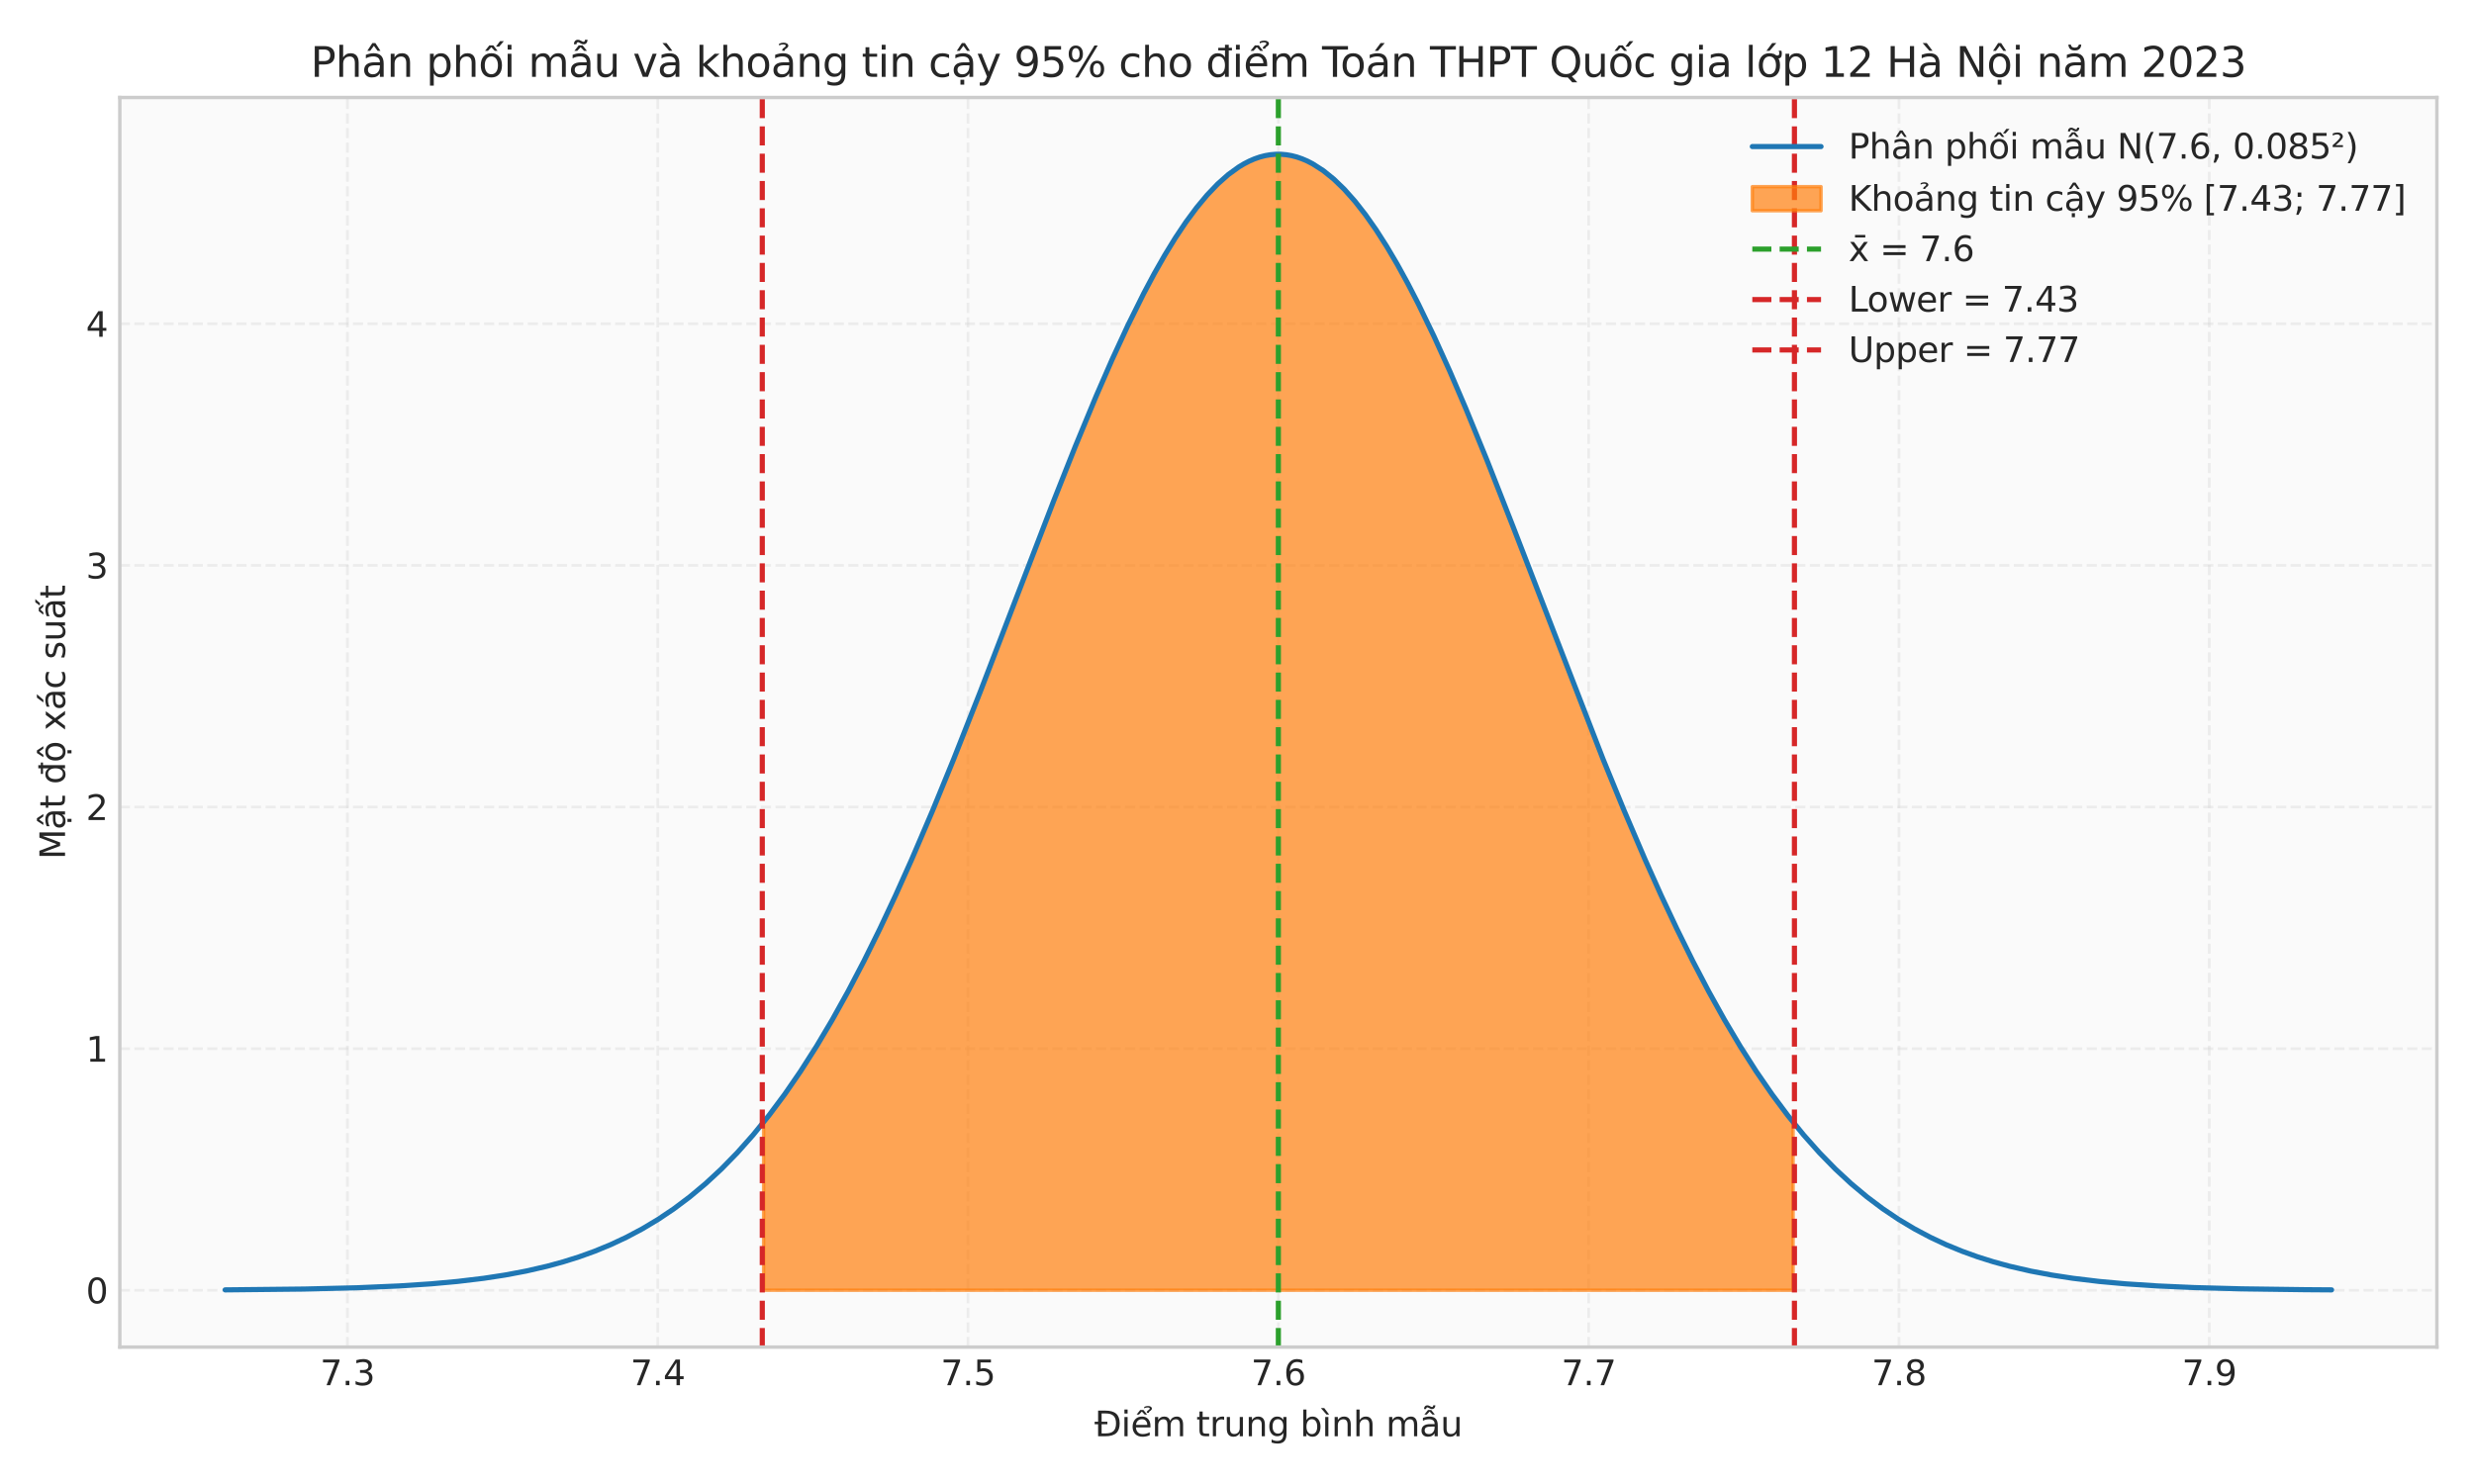 <?xml version="1.0" encoding="utf-8" standalone="no"?>
<!DOCTYPE svg PUBLIC "-//W3C//DTD SVG 1.1//EN"
  "http://www.w3.org/Graphics/SVG/1.1/DTD/svg11.dtd">
<svg xmlns:xlink="http://www.w3.org/1999/xlink" width="720pt" height="432pt" viewBox="0 0 720 432" xmlns="http://www.w3.org/2000/svg" version="1.1">
 <defs>
  <style type="text/css">*{stroke-linejoin: round; stroke-linecap: butt}</style>
 </defs>
 <g id="figure_1">
  <g id="patch_1">
   <path d="M 0 432 
L 720 432 
L 720 0 
L 0 0 
z
" style="fill: #ffffff"/>
  </g>
  <g id="axes_1">
   <g id="patch_2">
    <path d="M 34.871 392.134 
L 709.2 392.134 
L 709.2 28.376 
L 34.871 28.376 
z
" style="fill: #fafafa"/>
   </g>
   <g id="matplotlib.axis_1">
    <g id="xtick_1">
     <g id="line2d_1">
      <path d="M 101.114 392.134 
L 101.114 28.376 
" clip-path="url(#p48dd9034a0)" style="fill: none; stroke-dasharray: 2.96,1.28; stroke-dashoffset: 0; stroke: #cccccc; stroke-opacity: 0.3; stroke-width: 0.8"/>
     </g>
     <g id="line2d_2"/>
     <g id="text_1">
      <!-- 7.3 -->
      <g style="fill: #262626" transform="translate(93.162 403.232) scale(0.1 -0.1)">
       <defs>
        <path id="DejaVuSans-37" d="M 525 4666 
L 3525 4666 
L 3525 4397 
L 1831 0 
L 1172 0 
L 2766 4134 
L 525 4134 
L 525 4666 
z
" transform="scale(0.016)"/>
        <path id="DejaVuSans-2e" d="M 684 794 
L 1344 794 
L 1344 0 
L 684 0 
L 684 794 
z
" transform="scale(0.016)"/>
        <path id="DejaVuSans-33" d="M 2597 2516 
Q 3050 2419 3304 2112 
Q 3559 1806 3559 1356 
Q 3559 666 3084 287 
Q 2609 -91 1734 -91 
Q 1441 -91 1130 -33 
Q 819 25 488 141 
L 488 750 
Q 750 597 1062 519 
Q 1375 441 1716 441 
Q 2309 441 2620 675 
Q 2931 909 2931 1356 
Q 2931 1769 2642 2001 
Q 2353 2234 1838 2234 
L 1294 2234 
L 1294 2753 
L 1863 2753 
Q 2328 2753 2575 2939 
Q 2822 3125 2822 3475 
Q 2822 3834 2567 4026 
Q 2313 4219 1838 4219 
Q 1578 4219 1281 4162 
Q 984 4106 628 3988 
L 628 4550 
Q 988 4650 1302 4700 
Q 1616 4750 1894 4750 
Q 2613 4750 3031 4423 
Q 3450 4097 3450 3541 
Q 3450 3153 3228 2886 
Q 3006 2619 2597 2516 
z
" transform="scale(0.016)"/>
       </defs>
       <use xlink:href="#DejaVuSans-37"/>
       <use xlink:href="#DejaVuSans-2e" transform="translate(63.623 0)"/>
       <use xlink:href="#DejaVuSans-33" transform="translate(95.41 0)"/>
      </g>
     </g>
    </g>
    <g id="xtick_2">
     <g id="line2d_3">
      <path d="M 191.421 392.134 
L 191.421 28.376 
" clip-path="url(#p48dd9034a0)" style="fill: none; stroke-dasharray: 2.96,1.28; stroke-dashoffset: 0; stroke: #cccccc; stroke-opacity: 0.3; stroke-width: 0.8"/>
     </g>
     <g id="line2d_4"/>
     <g id="text_2">
      <!-- 7.4 -->
      <g style="fill: #262626" transform="translate(183.47 403.232) scale(0.1 -0.1)">
       <defs>
        <path id="DejaVuSans-34" d="M 2419 4116 
L 825 1625 
L 2419 1625 
L 2419 4116 
z
M 2253 4666 
L 3047 4666 
L 3047 1625 
L 3713 1625 
L 3713 1100 
L 3047 1100 
L 3047 0 
L 2419 0 
L 2419 1100 
L 313 1100 
L 313 1709 
L 2253 4666 
z
" transform="scale(0.016)"/>
       </defs>
       <use xlink:href="#DejaVuSans-37"/>
       <use xlink:href="#DejaVuSans-2e" transform="translate(63.623 0)"/>
       <use xlink:href="#DejaVuSans-34" transform="translate(95.41 0)"/>
      </g>
     </g>
    </g>
    <g id="xtick_3">
     <g id="line2d_5">
      <path d="M 281.728 392.134 
L 281.728 28.376 
" clip-path="url(#p48dd9034a0)" style="fill: none; stroke-dasharray: 2.96,1.28; stroke-dashoffset: 0; stroke: #cccccc; stroke-opacity: 0.3; stroke-width: 0.8"/>
     </g>
     <g id="line2d_6"/>
     <g id="text_3">
      <!-- 7.5 -->
      <g style="fill: #262626" transform="translate(273.777 403.232) scale(0.1 -0.1)">
       <defs>
        <path id="DejaVuSans-35" d="M 691 4666 
L 3169 4666 
L 3169 4134 
L 1269 4134 
L 1269 2991 
Q 1406 3038 1543 3061 
Q 1681 3084 1819 3084 
Q 2600 3084 3056 2656 
Q 3513 2228 3513 1497 
Q 3513 744 3044 326 
Q 2575 -91 1722 -91 
Q 1428 -91 1123 -41 
Q 819 9 494 109 
L 494 744 
Q 775 591 1075 516 
Q 1375 441 1709 441 
Q 2250 441 2565 725 
Q 2881 1009 2881 1497 
Q 2881 1984 2565 2268 
Q 2250 2553 1709 2553 
Q 1456 2553 1204 2497 
Q 953 2441 691 2322 
L 691 4666 
z
" transform="scale(0.016)"/>
       </defs>
       <use xlink:href="#DejaVuSans-37"/>
       <use xlink:href="#DejaVuSans-2e" transform="translate(63.623 0)"/>
       <use xlink:href="#DejaVuSans-35" transform="translate(95.41 0)"/>
      </g>
     </g>
    </g>
    <g id="xtick_4">
     <g id="line2d_7">
      <path d="M 372.036 392.134 
L 372.036 28.376 
" clip-path="url(#p48dd9034a0)" style="fill: none; stroke-dasharray: 2.96,1.28; stroke-dashoffset: 0; stroke: #cccccc; stroke-opacity: 0.3; stroke-width: 0.8"/>
     </g>
     <g id="line2d_8"/>
     <g id="text_4">
      <!-- 7.6 -->
      <g style="fill: #262626" transform="translate(364.084 403.232) scale(0.1 -0.1)">
       <defs>
        <path id="DejaVuSans-36" d="M 2113 2584 
Q 1688 2584 1439 2293 
Q 1191 2003 1191 1497 
Q 1191 994 1439 701 
Q 1688 409 2113 409 
Q 2538 409 2786 701 
Q 3034 994 3034 1497 
Q 3034 2003 2786 2293 
Q 2538 2584 2113 2584 
z
M 3366 4563 
L 3366 3988 
Q 3128 4100 2886 4159 
Q 2644 4219 2406 4219 
Q 1781 4219 1451 3797 
Q 1122 3375 1075 2522 
Q 1259 2794 1537 2939 
Q 1816 3084 2150 3084 
Q 2853 3084 3261 2657 
Q 3669 2231 3669 1497 
Q 3669 778 3244 343 
Q 2819 -91 2113 -91 
Q 1303 -91 875 529 
Q 447 1150 447 2328 
Q 447 3434 972 4092 
Q 1497 4750 2381 4750 
Q 2619 4750 2861 4703 
Q 3103 4656 3366 4563 
z
" transform="scale(0.016)"/>
       </defs>
       <use xlink:href="#DejaVuSans-37"/>
       <use xlink:href="#DejaVuSans-2e" transform="translate(63.623 0)"/>
       <use xlink:href="#DejaVuSans-36" transform="translate(95.41 0)"/>
      </g>
     </g>
    </g>
    <g id="xtick_5">
     <g id="line2d_9">
      <path d="M 462.343 392.134 
L 462.343 28.376 
" clip-path="url(#p48dd9034a0)" style="fill: none; stroke-dasharray: 2.96,1.28; stroke-dashoffset: 0; stroke: #cccccc; stroke-opacity: 0.3; stroke-width: 0.8"/>
     </g>
     <g id="line2d_10"/>
     <g id="text_5">
      <!-- 7.7 -->
      <g style="fill: #262626" transform="translate(454.391 403.232) scale(0.1 -0.1)">
       <use xlink:href="#DejaVuSans-37"/>
       <use xlink:href="#DejaVuSans-2e" transform="translate(63.623 0)"/>
       <use xlink:href="#DejaVuSans-37" transform="translate(95.41 0)"/>
      </g>
     </g>
    </g>
    <g id="xtick_6">
     <g id="line2d_11">
      <path d="M 552.65 392.134 
L 552.65 28.376 
" clip-path="url(#p48dd9034a0)" style="fill: none; stroke-dasharray: 2.96,1.28; stroke-dashoffset: 0; stroke: #cccccc; stroke-opacity: 0.3; stroke-width: 0.8"/>
     </g>
     <g id="line2d_12"/>
     <g id="text_6">
      <!-- 7.8 -->
      <g style="fill: #262626" transform="translate(544.699 403.232) scale(0.1 -0.1)">
       <defs>
        <path id="DejaVuSans-38" d="M 2034 2216 
Q 1584 2216 1326 1975 
Q 1069 1734 1069 1313 
Q 1069 891 1326 650 
Q 1584 409 2034 409 
Q 2484 409 2743 651 
Q 3003 894 3003 1313 
Q 3003 1734 2745 1975 
Q 2488 2216 2034 2216 
z
M 1403 2484 
Q 997 2584 770 2862 
Q 544 3141 544 3541 
Q 544 4100 942 4425 
Q 1341 4750 2034 4750 
Q 2731 4750 3128 4425 
Q 3525 4100 3525 3541 
Q 3525 3141 3298 2862 
Q 3072 2584 2669 2484 
Q 3125 2378 3379 2068 
Q 3634 1759 3634 1313 
Q 3634 634 3220 271 
Q 2806 -91 2034 -91 
Q 1263 -91 848 271 
Q 434 634 434 1313 
Q 434 1759 690 2068 
Q 947 2378 1403 2484 
z
M 1172 3481 
Q 1172 3119 1398 2916 
Q 1625 2713 2034 2713 
Q 2441 2713 2670 2916 
Q 2900 3119 2900 3481 
Q 2900 3844 2670 4047 
Q 2441 4250 2034 4250 
Q 1625 4250 1398 4047 
Q 1172 3844 1172 3481 
z
" transform="scale(0.016)"/>
       </defs>
       <use xlink:href="#DejaVuSans-37"/>
       <use xlink:href="#DejaVuSans-2e" transform="translate(63.623 0)"/>
       <use xlink:href="#DejaVuSans-38" transform="translate(95.41 0)"/>
      </g>
     </g>
    </g>
    <g id="xtick_7">
     <g id="line2d_13">
      <path d="M 642.957 392.134 
L 642.957 28.376 
" clip-path="url(#p48dd9034a0)" style="fill: none; stroke-dasharray: 2.96,1.28; stroke-dashoffset: 0; stroke: #cccccc; stroke-opacity: 0.3; stroke-width: 0.8"/>
     </g>
     <g id="line2d_14"/>
     <g id="text_7">
      <!-- 7.9 -->
      <g style="fill: #262626" transform="translate(635.006 403.232) scale(0.1 -0.1)">
       <defs>
        <path id="DejaVuSans-39" d="M 703 97 
L 703 672 
Q 941 559 1184 500 
Q 1428 441 1663 441 
Q 2288 441 2617 861 
Q 2947 1281 2994 2138 
Q 2813 1869 2534 1725 
Q 2256 1581 1919 1581 
Q 1219 1581 811 2004 
Q 403 2428 403 3163 
Q 403 3881 828 4315 
Q 1253 4750 1959 4750 
Q 2769 4750 3195 4129 
Q 3622 3509 3622 2328 
Q 3622 1225 3098 567 
Q 2575 -91 1691 -91 
Q 1453 -91 1209 -44 
Q 966 3 703 97 
z
M 1959 2075 
Q 2384 2075 2632 2365 
Q 2881 2656 2881 3163 
Q 2881 3666 2632 3958 
Q 2384 4250 1959 4250 
Q 1534 4250 1286 3958 
Q 1038 3666 1038 3163 
Q 1038 2656 1286 2365 
Q 1534 2075 1959 2075 
z
" transform="scale(0.016)"/>
       </defs>
       <use xlink:href="#DejaVuSans-37"/>
       <use xlink:href="#DejaVuSans-2e" transform="translate(63.623 0)"/>
       <use xlink:href="#DejaVuSans-39" transform="translate(95.41 0)"/>
      </g>
     </g>
    </g>
    <g id="text_8">
     <!-- Điểm trung bình mẫu -->
     <g style="fill: #262626" transform="translate(318.527 418.099) scale(0.1 -0.1)">
      <defs>
       <path id="DejaVuSans-110" d="M 659 4666 
L 1959 4666 
Q 3313 4666 3947 4102 
Q 4581 3538 4581 2338 
Q 4581 1131 3945 565 
Q 3309 0 1959 0 
L 659 0 
L 659 2188 
L 31 2188 
L 31 2638 
L 659 2638 
L 659 4666 
z
M 1294 4147 
L 1294 2638 
L 2344 2638 
L 2344 2188 
L 1294 2188 
L 1294 519 
L 2053 519 
Q 3019 519 3467 956 
Q 3916 1394 3916 2338 
Q 3916 3275 3467 3711 
Q 3019 4147 2053 4147 
L 1294 4147 
z
" transform="scale(0.016)"/>
       <path id="DejaVuSans-69" d="M 603 3500 
L 1178 3500 
L 1178 0 
L 603 0 
L 603 3500 
z
M 603 4863 
L 1178 4863 
L 1178 4134 
L 603 4134 
L 603 4863 
z
" transform="scale(0.016)"/>
       <path id="DejaVuSans-1ec3" d="M 3597 1894 
L 3597 1613 
L 953 1613 
Q 991 1019 1311 708 
Q 1631 397 2203 397 
Q 2534 397 2845 478 
Q 3156 559 3463 722 
L 3463 178 
Q 3153 47 2828 -22 
Q 2503 -91 2169 -91 
Q 1331 -91 842 396 
Q 353 884 353 1716 
Q 353 2575 817 3079 
Q 1281 3584 2069 3584 
Q 2775 3584 3186 3129 
Q 3597 2675 3597 1894 
z
M 3022 2063 
Q 3016 2534 2758 2815 
Q 2500 3097 2075 3097 
Q 1594 3097 1305 2825 
Q 1016 2553 972 2059 
L 3022 2063 
z
M 2468 5345 
Q 2818 5504 3146 5504 
Q 3471 5504 3669 5371 
Q 3868 5239 3868 5029 
Q 3868 4839 3593 4636 
L 3455 4536 
Q 3346 4454 3334 4426 
Q 3312 4376 3312 4276 
L 2940 4276 
L 2940 4314 
Q 2940 4439 2987 4523 
Q 3034 4608 3193 4723 
L 3334 4829 
Q 3477 4936 3477 5061 
Q 3477 5126 3380 5182 
Q 3284 5239 3062 5239 
Q 2780 5239 2468 5076 
L 2468 5345 
z
M 1738 4775 
L 2326 4775 
L 2985 3944 
L 2551 3944 
L 2032 4500 
L 1513 3944 
L 1079 3944 
L 1738 4775 
z
" transform="scale(0.016)"/>
       <path id="DejaVuSans-6d" d="M 3328 2828 
Q 3544 3216 3844 3400 
Q 4144 3584 4550 3584 
Q 5097 3584 5394 3201 
Q 5691 2819 5691 2113 
L 5691 0 
L 5113 0 
L 5113 2094 
Q 5113 2597 4934 2840 
Q 4756 3084 4391 3084 
Q 3944 3084 3684 2787 
Q 3425 2491 3425 1978 
L 3425 0 
L 2847 0 
L 2847 2094 
Q 2847 2600 2669 2842 
Q 2491 3084 2119 3084 
Q 1678 3084 1418 2786 
Q 1159 2488 1159 1978 
L 1159 0 
L 581 0 
L 581 3500 
L 1159 3500 
L 1159 2956 
Q 1356 3278 1631 3431 
Q 1906 3584 2284 3584 
Q 2666 3584 2933 3390 
Q 3200 3197 3328 2828 
z
" transform="scale(0.016)"/>
       <path id="DejaVuSans-20" transform="scale(0.016)"/>
       <path id="DejaVuSans-74" d="M 1172 4494 
L 1172 3500 
L 2356 3500 
L 2356 3053 
L 1172 3053 
L 1172 1153 
Q 1172 725 1289 603 
Q 1406 481 1766 481 
L 2356 481 
L 2356 0 
L 1766 0 
Q 1100 0 847 248 
Q 594 497 594 1153 
L 594 3053 
L 172 3053 
L 172 3500 
L 594 3500 
L 594 4494 
L 1172 4494 
z
" transform="scale(0.016)"/>
       <path id="DejaVuSans-72" d="M 2631 2963 
Q 2534 3019 2420 3045 
Q 2306 3072 2169 3072 
Q 1681 3072 1420 2755 
Q 1159 2438 1159 1844 
L 1159 0 
L 581 0 
L 581 3500 
L 1159 3500 
L 1159 2956 
Q 1341 3275 1631 3429 
Q 1922 3584 2338 3584 
Q 2397 3584 2469 3576 
Q 2541 3569 2628 3553 
L 2631 2963 
z
" transform="scale(0.016)"/>
       <path id="DejaVuSans-75" d="M 544 1381 
L 544 3500 
L 1119 3500 
L 1119 1403 
Q 1119 906 1312 657 
Q 1506 409 1894 409 
Q 2359 409 2629 706 
Q 2900 1003 2900 1516 
L 2900 3500 
L 3475 3500 
L 3475 0 
L 2900 0 
L 2900 538 
Q 2691 219 2414 64 
Q 2138 -91 1772 -91 
Q 1169 -91 856 284 
Q 544 659 544 1381 
z
M 1991 3584 
L 1991 3584 
z
" transform="scale(0.016)"/>
       <path id="DejaVuSans-6e" d="M 3513 2113 
L 3513 0 
L 2938 0 
L 2938 2094 
Q 2938 2591 2744 2837 
Q 2550 3084 2163 3084 
Q 1697 3084 1428 2787 
Q 1159 2491 1159 1978 
L 1159 0 
L 581 0 
L 581 3500 
L 1159 3500 
L 1159 2956 
Q 1366 3272 1645 3428 
Q 1925 3584 2291 3584 
Q 2894 3584 3203 3211 
Q 3513 2838 3513 2113 
z
" transform="scale(0.016)"/>
       <path id="DejaVuSans-67" d="M 2906 1791 
Q 2906 2416 2648 2759 
Q 2391 3103 1925 3103 
Q 1463 3103 1205 2759 
Q 947 2416 947 1791 
Q 947 1169 1205 825 
Q 1463 481 1925 481 
Q 2391 481 2648 825 
Q 2906 1169 2906 1791 
z
M 3481 434 
Q 3481 -459 3084 -895 
Q 2688 -1331 1869 -1331 
Q 1566 -1331 1297 -1286 
Q 1028 -1241 775 -1147 
L 775 -588 
Q 1028 -725 1275 -790 
Q 1522 -856 1778 -856 
Q 2344 -856 2625 -561 
Q 2906 -266 2906 331 
L 2906 616 
Q 2728 306 2450 153 
Q 2172 0 1784 0 
Q 1141 0 747 490 
Q 353 981 353 1791 
Q 353 2603 747 3093 
Q 1141 3584 1784 3584 
Q 2172 3584 2450 3431 
Q 2728 3278 2906 2969 
L 2906 3500 
L 3481 3500 
L 3481 434 
z
" transform="scale(0.016)"/>
       <path id="DejaVuSans-62" d="M 3116 1747 
Q 3116 2381 2855 2742 
Q 2594 3103 2138 3103 
Q 1681 3103 1420 2742 
Q 1159 2381 1159 1747 
Q 1159 1113 1420 752 
Q 1681 391 2138 391 
Q 2594 391 2855 752 
Q 3116 1113 3116 1747 
z
M 1159 2969 
Q 1341 3281 1617 3432 
Q 1894 3584 2278 3584 
Q 2916 3584 3314 3078 
Q 3713 2572 3713 1747 
Q 3713 922 3314 415 
Q 2916 -91 2278 -91 
Q 1894 -91 1617 61 
Q 1341 213 1159 525 
L 1159 0 
L 581 0 
L 581 4863 
L 1159 4863 
L 1159 2969 
z
" transform="scale(0.016)"/>
       <path id="DejaVuSans-ec" d="M 435 5119 
L 1316 3950 
L 838 3950 
L -181 5119 
L 435 5119 
z
M 603 3500 
L 1178 3500 
L 1178 0 
L 603 0 
L 603 3500 
z
M 891 3584 
L 891 3584 
z
" transform="scale(0.016)"/>
       <path id="DejaVuSans-68" d="M 3513 2113 
L 3513 0 
L 2938 0 
L 2938 2094 
Q 2938 2591 2744 2837 
Q 2550 3084 2163 3084 
Q 1697 3084 1428 2787 
Q 1159 2491 1159 1978 
L 1159 0 
L 581 0 
L 581 4863 
L 1159 4863 
L 1159 2956 
Q 1366 3272 1645 3428 
Q 1925 3584 2291 3584 
Q 2894 3584 3203 3211 
Q 3513 2838 3513 2113 
z
" transform="scale(0.016)"/>
       <path id="DejaVuSans-1eab" d="M 1562 4775 
L 2150 4775 
L 2809 3944 
L 2375 3944 
L 1856 4500 
L 1337 3944 
L 903 3944 
L 1562 4775 
z
M 1860 5074 
L 1681 5177 
Q 1603 5221 1554 5238 
Q 1506 5255 1469 5255 
Q 1356 5255 1293 5177 
Q 1231 5099 1231 4959 
L 1231 4940 
L 841 4940 
Q 841 5255 1002 5439 
Q 1163 5624 1431 5624 
Q 1544 5624 1639 5599 
Q 1735 5574 1885 5490 
L 2063 5396 
Q 2135 5355 2188 5336 
Q 2241 5318 2288 5318 
Q 2388 5318 2450 5397 
Q 2513 5477 2513 5605 
L 2513 5624 
L 2903 5624 
Q 2897 5312 2736 5126 
Q 2575 4940 2313 4940 
Q 2206 4940 2114 4965 
Q 2022 4990 1860 5074 
z
M 2194 1759 
Q 1497 1759 1228 1600 
Q 959 1441 959 1056 
Q 959 750 1161 570 
Q 1363 391 1709 391 
Q 2188 391 2477 730 
Q 2766 1069 2766 1631 
L 2766 1759 
L 2194 1759 
z
M 3341 1997 
L 3341 0 
L 2766 0 
L 2766 531 
Q 2569 213 2275 61 
Q 1981 -91 1556 -91 
Q 1019 -91 701 211 
Q 384 513 384 1019 
Q 384 1609 779 1909 
Q 1175 2209 1959 2209 
L 2766 2209 
L 2766 2266 
Q 2766 2663 2505 2880 
Q 2244 3097 1772 3097 
Q 1472 3097 1187 3025 
Q 903 2953 641 2809 
L 641 3341 
Q 956 3463 1253 3523 
Q 1550 3584 1831 3584 
Q 2591 3584 2966 3190 
Q 3341 2797 3341 1997 
z
" transform="scale(0.016)"/>
      </defs>
      <use xlink:href="#DejaVuSans-110"/>
      <use xlink:href="#DejaVuSans-69" transform="translate(77.49 0)"/>
      <use xlink:href="#DejaVuSans-1ec3" transform="translate(105.273 0)"/>
      <use xlink:href="#DejaVuSans-6d" transform="translate(166.797 0)"/>
      <use xlink:href="#DejaVuSans-20" transform="translate(264.209 0)"/>
      <use xlink:href="#DejaVuSans-74" transform="translate(295.996 0)"/>
      <use xlink:href="#DejaVuSans-72" transform="translate(335.205 0)"/>
      <use xlink:href="#DejaVuSans-75" transform="translate(376.318 0)"/>
      <use xlink:href="#DejaVuSans-6e" transform="translate(439.697 0)"/>
      <use xlink:href="#DejaVuSans-67" transform="translate(503.076 0)"/>
      <use xlink:href="#DejaVuSans-20" transform="translate(566.553 0)"/>
      <use xlink:href="#DejaVuSans-62" transform="translate(598.34 0)"/>
      <use xlink:href="#DejaVuSans-ec" transform="translate(661.816 0)"/>
      <use xlink:href="#DejaVuSans-6e" transform="translate(689.6 0)"/>
      <use xlink:href="#DejaVuSans-68" transform="translate(752.979 0)"/>
      <use xlink:href="#DejaVuSans-20" transform="translate(816.357 0)"/>
      <use xlink:href="#DejaVuSans-6d" transform="translate(848.145 0)"/>
      <use xlink:href="#DejaVuSans-1eab" transform="translate(945.557 0)"/>
      <use xlink:href="#DejaVuSans-75" transform="translate(1006.836 0)"/>
     </g>
    </g>
   </g>
   <g id="matplotlib.axis_2">
    <g id="ytick_1">
     <g id="line2d_15">
      <path d="M 34.871 375.599 
L 709.2 375.599 
" clip-path="url(#p48dd9034a0)" style="fill: none; stroke-dasharray: 2.96,1.28; stroke-dashoffset: 0; stroke: #cccccc; stroke-opacity: 0.3; stroke-width: 0.8"/>
     </g>
     <g id="line2d_16"/>
     <g id="text_9">
      <!-- 0 -->
      <g style="fill: #262626" transform="translate(25.009 379.399) scale(0.1 -0.1)">
       <defs>
        <path id="DejaVuSans-30" d="M 2034 4250 
Q 1547 4250 1301 3770 
Q 1056 3291 1056 2328 
Q 1056 1369 1301 889 
Q 1547 409 2034 409 
Q 2525 409 2770 889 
Q 3016 1369 3016 2328 
Q 3016 3291 2770 3770 
Q 2525 4250 2034 4250 
z
M 2034 4750 
Q 2819 4750 3233 4129 
Q 3647 3509 3647 2328 
Q 3647 1150 3233 529 
Q 2819 -91 2034 -91 
Q 1250 -91 836 529 
Q 422 1150 422 2328 
Q 422 3509 836 4129 
Q 1250 4750 2034 4750 
z
" transform="scale(0.016)"/>
       </defs>
       <use xlink:href="#DejaVuSans-30"/>
      </g>
     </g>
    </g>
    <g id="ytick_2">
     <g id="line2d_17">
      <path d="M 34.871 305.26 
L 709.2 305.26 
" clip-path="url(#p48dd9034a0)" style="fill: none; stroke-dasharray: 2.96,1.28; stroke-dashoffset: 0; stroke: #cccccc; stroke-opacity: 0.3; stroke-width: 0.8"/>
     </g>
     <g id="line2d_18"/>
     <g id="text_10">
      <!-- 1 -->
      <g style="fill: #262626" transform="translate(25.009 309.059) scale(0.1 -0.1)">
       <defs>
        <path id="DejaVuSans-31" d="M 794 531 
L 1825 531 
L 1825 4091 
L 703 3866 
L 703 4441 
L 1819 4666 
L 2450 4666 
L 2450 531 
L 3481 531 
L 3481 0 
L 794 0 
L 794 531 
z
" transform="scale(0.016)"/>
       </defs>
       <use xlink:href="#DejaVuSans-31"/>
      </g>
     </g>
    </g>
    <g id="ytick_3">
     <g id="line2d_19">
      <path d="M 34.871 234.921 
L 709.2 234.921 
" clip-path="url(#p48dd9034a0)" style="fill: none; stroke-dasharray: 2.96,1.28; stroke-dashoffset: 0; stroke: #cccccc; stroke-opacity: 0.3; stroke-width: 0.8"/>
     </g>
     <g id="line2d_20"/>
     <g id="text_11">
      <!-- 2 -->
      <g style="fill: #262626" transform="translate(25.009 238.72) scale(0.1 -0.1)">
       <defs>
        <path id="DejaVuSans-32" d="M 1228 531 
L 3431 531 
L 3431 0 
L 469 0 
L 469 531 
Q 828 903 1448 1529 
Q 2069 2156 2228 2338 
Q 2531 2678 2651 2914 
Q 2772 3150 2772 3378 
Q 2772 3750 2511 3984 
Q 2250 4219 1831 4219 
Q 1534 4219 1204 4116 
Q 875 4013 500 3803 
L 500 4441 
Q 881 4594 1212 4672 
Q 1544 4750 1819 4750 
Q 2544 4750 2975 4387 
Q 3406 4025 3406 3419 
Q 3406 3131 3298 2873 
Q 3191 2616 2906 2266 
Q 2828 2175 2409 1742 
Q 1991 1309 1228 531 
z
" transform="scale(0.016)"/>
       </defs>
       <use xlink:href="#DejaVuSans-32"/>
      </g>
     </g>
    </g>
    <g id="ytick_4">
     <g id="line2d_21">
      <path d="M 34.871 164.582 
L 709.2 164.582 
" clip-path="url(#p48dd9034a0)" style="fill: none; stroke-dasharray: 2.96,1.28; stroke-dashoffset: 0; stroke: #cccccc; stroke-opacity: 0.3; stroke-width: 0.8"/>
     </g>
     <g id="line2d_22"/>
     <g id="text_12">
      <!-- 3 -->
      <g style="fill: #262626" transform="translate(25.009 168.381) scale(0.1 -0.1)">
       <use xlink:href="#DejaVuSans-33"/>
      </g>
     </g>
    </g>
    <g id="ytick_5">
     <g id="line2d_23">
      <path d="M 34.871 94.243 
L 709.2 94.243 
" clip-path="url(#p48dd9034a0)" style="fill: none; stroke-dasharray: 2.96,1.28; stroke-dashoffset: 0; stroke: #cccccc; stroke-opacity: 0.3; stroke-width: 0.8"/>
     </g>
     <g id="line2d_24"/>
     <g id="text_13">
      <!-- 4 -->
      <g style="fill: #262626" transform="translate(25.009 98.042) scale(0.1 -0.1)">
       <use xlink:href="#DejaVuSans-34"/>
      </g>
     </g>
    </g>
    <g id="text_14">
     <!-- Mật độ xác suất -->
     <g style="fill: #262626" transform="translate(18.929 250.164) rotate(-90) scale(0.1 -0.1)">
      <defs>
       <path id="DejaVuSans-4d" d="M 628 4666 
L 1569 4666 
L 2759 1491 
L 3956 4666 
L 4897 4666 
L 4897 0 
L 4281 0 
L 4281 4097 
L 3078 897 
L 2444 897 
L 1241 4097 
L 1241 0 
L 628 0 
L 628 4666 
z
" transform="scale(0.016)"/>
       <path id="DejaVuSans-1ead" d="M 2194 1759 
Q 1497 1759 1228 1600 
Q 959 1441 959 1056 
Q 959 750 1161 570 
Q 1363 391 1709 391 
Q 2188 391 2477 730 
Q 2766 1069 2766 1631 
L 2766 1759 
L 2194 1759 
z
M 3341 1997 
L 3341 0 
L 2766 0 
L 2766 531 
Q 2569 213 2275 61 
Q 1981 -91 1556 -91 
Q 1019 -91 701 211 
Q 384 513 384 1019 
Q 384 1609 779 1909 
Q 1175 2209 1959 2209 
L 2766 2209 
L 2766 2266 
Q 2766 2663 2505 2880 
Q 2244 3097 1772 3097 
Q 1472 3097 1187 3025 
Q 903 2953 641 2809 
L 641 3341 
Q 956 3463 1253 3523 
Q 1550 3584 1831 3584 
Q 2591 3584 2966 3190 
Q 3341 2797 3341 1997 
z
M 1625 5119 
L 2087 5119 
L 2853 3944 
L 2419 3944 
L 1856 4709 
L 1294 3944 
L 859 3944 
L 1625 5119 
z
M 1410 -441 
L 1985 -441 
L 1985 -1172 
L 1410 -1172 
L 1410 -441 
z
" transform="scale(0.016)"/>
       <path id="DejaVuSans-111" d="M 2906 2969 
L 2906 4013 
L 1888 4013 
L 1888 4403 
L 2906 4403 
L 2906 4863 
L 3481 4863 
L 3481 4403 
L 3963 4403 
L 3963 4013 
L 3481 4013 
L 3481 0 
L 2906 0 
L 2906 525 
Q 2725 213 2448 61 
Q 2172 -91 1784 -91 
Q 1150 -91 751 415 
Q 353 922 353 1747 
Q 353 2572 751 3078 
Q 1150 3584 1784 3584 
Q 2172 3584 2448 3432 
Q 2725 3281 2906 2969 
z
M 947 1747 
Q 947 1113 1208 752 
Q 1469 391 1925 391 
Q 2381 391 2643 752 
Q 2906 1113 2906 1747 
Q 2906 2381 2643 2742 
Q 2381 3103 1925 3103 
Q 1469 3103 1208 2742 
Q 947 2381 947 1747 
z
" transform="scale(0.016)"/>
       <path id="DejaVuSans-1ed9" d="M 1666 -441 
L 2241 -441 
L 2241 -1172 
L 1666 -1172 
L 1666 -441 
z
M 1959 3097 
Q 1497 3097 1228 2736 
Q 959 2375 959 1747 
Q 959 1119 1226 758 
Q 1494 397 1959 397 
Q 2419 397 2687 759 
Q 2956 1122 2956 1747 
Q 2956 2369 2687 2733 
Q 2419 3097 1959 3097 
z
M 1959 3584 
Q 2709 3584 3137 3096 
Q 3566 2609 3566 1747 
Q 3566 888 3137 398 
Q 2709 -91 1959 -91 
Q 1206 -91 779 398 
Q 353 888 353 1747 
Q 353 2609 779 3096 
Q 1206 3584 1959 3584 
z
M 1666 -441 
L 2241 -441 
L 2241 -1172 
L 1666 -1172 
L 1666 -441 
z
M 1729 5119 
L 2191 5119 
L 2957 3944 
L 2523 3944 
L 1960 4709 
L 1398 3944 
L 963 3944 
L 1729 5119 
z
" transform="scale(0.016)"/>
       <path id="DejaVuSans-78" d="M 3513 3500 
L 2247 1797 
L 3578 0 
L 2900 0 
L 1881 1375 
L 863 0 
L 184 0 
L 1544 1831 
L 300 3500 
L 978 3500 
L 1906 2253 
L 2834 3500 
L 3513 3500 
z
" transform="scale(0.016)"/>
       <path id="DejaVuSans-e1" d="M 2194 1759 
Q 1497 1759 1228 1600 
Q 959 1441 959 1056 
Q 959 750 1161 570 
Q 1363 391 1709 391 
Q 2188 391 2477 730 
Q 2766 1069 2766 1631 
L 2766 1759 
L 2194 1759 
z
M 3341 1997 
L 3341 0 
L 2766 0 
L 2766 531 
Q 2569 213 2275 61 
Q 1981 -91 1556 -91 
Q 1019 -91 701 211 
Q 384 513 384 1019 
Q 384 1609 779 1909 
Q 1175 2209 1959 2209 
L 2766 2209 
L 2766 2266 
Q 2766 2663 2505 2880 
Q 2244 3097 1772 3097 
Q 1472 3097 1187 3025 
Q 903 2953 641 2809 
L 641 3341 
Q 956 3463 1253 3523 
Q 1550 3584 1831 3584 
Q 2591 3584 2966 3190 
Q 3341 2797 3341 1997 
z
M 2290 5119 
L 2912 5119 
L 1894 3944 
L 1415 3944 
L 2290 5119 
z
" transform="scale(0.016)"/>
       <path id="DejaVuSans-63" d="M 3122 3366 
L 3122 2828 
Q 2878 2963 2633 3030 
Q 2388 3097 2138 3097 
Q 1578 3097 1268 2742 
Q 959 2388 959 1747 
Q 959 1106 1268 751 
Q 1578 397 2138 397 
Q 2388 397 2633 464 
Q 2878 531 3122 666 
L 3122 134 
Q 2881 22 2623 -34 
Q 2366 -91 2075 -91 
Q 1284 -91 818 406 
Q 353 903 353 1747 
Q 353 2603 823 3093 
Q 1294 3584 2113 3584 
Q 2378 3584 2631 3529 
Q 2884 3475 3122 3366 
z
" transform="scale(0.016)"/>
       <path id="DejaVuSans-73" d="M 2834 3397 
L 2834 2853 
Q 2591 2978 2328 3040 
Q 2066 3103 1784 3103 
Q 1356 3103 1142 2972 
Q 928 2841 928 2578 
Q 928 2378 1081 2264 
Q 1234 2150 1697 2047 
L 1894 2003 
Q 2506 1872 2764 1633 
Q 3022 1394 3022 966 
Q 3022 478 2636 193 
Q 2250 -91 1575 -91 
Q 1294 -91 989 -36 
Q 684 19 347 128 
L 347 722 
Q 666 556 975 473 
Q 1284 391 1588 391 
Q 1994 391 2212 530 
Q 2431 669 2431 922 
Q 2431 1156 2273 1281 
Q 2116 1406 1581 1522 
L 1381 1569 
Q 847 1681 609 1914 
Q 372 2147 372 2553 
Q 372 3047 722 3315 
Q 1072 3584 1716 3584 
Q 2034 3584 2315 3537 
Q 2597 3491 2834 3397 
z
" transform="scale(0.016)"/>
       <path id="DejaVuSans-1ea5" d="M 1562 4775 
L 2150 4775 
L 2809 3944 
L 2375 3944 
L 1856 4500 
L 1337 3944 
L 903 3944 
L 1562 4775 
z
M 3172 5409 
L 3750 5409 
L 3038 4584 
L 2559 4584 
L 3172 5409 
z
M 2194 1759 
Q 1497 1759 1228 1600 
Q 959 1441 959 1056 
Q 959 750 1161 570 
Q 1363 391 1709 391 
Q 2188 391 2477 730 
Q 2766 1069 2766 1631 
L 2766 1759 
L 2194 1759 
z
M 3341 1997 
L 3341 0 
L 2766 0 
L 2766 531 
Q 2569 213 2275 61 
Q 1981 -91 1556 -91 
Q 1019 -91 701 211 
Q 384 513 384 1019 
Q 384 1609 779 1909 
Q 1175 2209 1959 2209 
L 2766 2209 
L 2766 2266 
Q 2766 2663 2505 2880 
Q 2244 3097 1772 3097 
Q 1472 3097 1187 3025 
Q 903 2953 641 2809 
L 641 3341 
Q 956 3463 1253 3523 
Q 1550 3584 1831 3584 
Q 2591 3584 2966 3190 
Q 3341 2797 3341 1997 
z
" transform="scale(0.016)"/>
      </defs>
      <use xlink:href="#DejaVuSans-4d"/>
      <use xlink:href="#DejaVuSans-1ead" transform="translate(86.279 0)"/>
      <use xlink:href="#DejaVuSans-74" transform="translate(147.559 0)"/>
      <use xlink:href="#DejaVuSans-20" transform="translate(186.768 0)"/>
      <use xlink:href="#DejaVuSans-111" transform="translate(218.555 0)"/>
      <use xlink:href="#DejaVuSans-1ed9" transform="translate(282.031 0)"/>
      <use xlink:href="#DejaVuSans-20" transform="translate(343.213 0)"/>
      <use xlink:href="#DejaVuSans-78" transform="translate(375 0)"/>
      <use xlink:href="#DejaVuSans-e1" transform="translate(434.18 0)"/>
      <use xlink:href="#DejaVuSans-63" transform="translate(495.459 0)"/>
      <use xlink:href="#DejaVuSans-20" transform="translate(550.439 0)"/>
      <use xlink:href="#DejaVuSans-73" transform="translate(582.227 0)"/>
      <use xlink:href="#DejaVuSans-75" transform="translate(634.326 0)"/>
      <use xlink:href="#DejaVuSans-1ea5" transform="translate(697.705 0)"/>
      <use xlink:href="#DejaVuSans-74" transform="translate(758.984 0)"/>
     </g>
    </g>
   </g>
   <g id="FillBetweenPolyCollection_1">
    <defs>
     <path id="mc5cdd9887f" d="M 222.236 -56.401 
L 222.236 -105.333 
L 223.772 -107.279 
L 225.309 -109.281 
L 226.845 -111.339 
L 228.382 -113.455 
L 229.918 -115.628 
L 231.454 -117.86 
L 232.991 -120.15 
L 234.527 -122.499 
L 236.064 -124.906 
L 237.6 -127.373 
L 239.136 -129.899 
L 240.673 -132.485 
L 242.209 -135.13 
L 243.746 -137.834 
L 245.282 -140.597 
L 246.819 -143.418 
L 248.355 -146.298 
L 249.891 -149.237 
L 251.428 -152.232 
L 252.964 -155.285 
L 254.501 -158.394 
L 256.037 -161.558 
L 257.573 -164.777 
L 259.11 -168.049 
L 260.646 -171.374 
L 262.183 -174.751 
L 263.719 -178.177 
L 265.255 -181.653 
L 266.792 -185.176 
L 268.328 -188.745 
L 269.865 -192.358 
L 271.401 -196.013 
L 272.937 -199.709 
L 274.474 -203.444 
L 276.01 -207.216 
L 277.547 -211.022 
L 279.083 -214.861 
L 280.619 -218.729 
L 282.156 -222.626 
L 283.692 -226.547 
L 285.229 -230.491 
L 286.765 -234.454 
L 288.301 -238.435 
L 289.838 -242.43 
L 291.374 -246.436 
L 292.911 -250.451 
L 294.447 -254.47 
L 295.984 -258.492 
L 297.52 -262.512 
L 299.056 -266.528 
L 300.593 -270.536 
L 302.129 -274.532 
L 303.666 -278.514 
L 305.202 -282.478 
L 306.738 -286.42 
L 308.275 -290.337 
L 309.811 -294.225 
L 311.348 -298.08 
L 312.884 -301.899 
L 314.42 -305.678 
L 315.957 -309.414 
L 317.493 -313.102 
L 319.03 -316.739 
L 320.566 -320.322 
L 322.102 -323.847 
L 323.639 -327.309 
L 325.175 -330.707 
L 326.712 -334.035 
L 328.248 -337.29 
L 329.784 -340.47 
L 331.321 -343.57 
L 332.857 -346.587 
L 334.394 -349.519 
L 335.93 -352.36 
L 337.466 -355.11 
L 339.003 -357.763 
L 340.539 -360.318 
L 342.076 -362.771 
L 343.612 -365.12 
L 345.149 -367.362 
L 346.685 -369.495 
L 348.221 -371.515 
L 349.758 -373.421 
L 351.294 -375.21 
L 352.831 -376.881 
L 354.367 -378.431 
L 355.903 -379.858 
L 357.44 -381.161 
L 358.976 -382.338 
L 360.513 -383.388 
L 362.049 -384.309 
L 363.585 -385.101 
L 365.122 -385.763 
L 366.658 -386.293 
L 368.195 -386.691 
L 369.731 -386.956 
L 371.267 -387.089 
L 372.804 -387.089 
L 374.34 -386.956 
L 375.877 -386.691 
L 377.413 -386.293 
L 378.949 -385.763 
L 380.486 -385.101 
L 382.022 -384.309 
L 383.559 -383.388 
L 385.095 -382.338 
L 386.631 -381.161 
L 388.168 -379.858 
L 389.704 -378.431 
L 391.241 -376.881 
L 392.777 -375.21 
L 394.314 -373.421 
L 395.85 -371.515 
L 397.386 -369.495 
L 398.923 -367.362 
L 400.459 -365.12 
L 401.996 -362.771 
L 403.532 -360.318 
L 405.068 -357.763 
L 406.605 -355.11 
L 408.141 -352.36 
L 409.678 -349.519 
L 411.214 -346.587 
L 412.75 -343.57 
L 414.287 -340.47 
L 415.823 -337.29 
L 417.36 -334.035 
L 418.896 -330.707 
L 420.432 -327.309 
L 421.969 -323.847 
L 423.505 -320.322 
L 425.042 -316.739 
L 426.578 -313.102 
L 428.114 -309.414 
L 429.651 -305.678 
L 431.187 -301.899 
L 432.724 -298.08 
L 434.26 -294.225 
L 435.796 -290.337 
L 437.333 -286.42 
L 438.869 -282.478 
L 440.406 -278.514 
L 441.942 -274.532 
L 443.479 -270.536 
L 445.015 -266.528 
L 446.551 -262.512 
L 448.088 -258.492 
L 449.624 -254.47 
L 451.161 -250.451 
L 452.697 -246.436 
L 454.233 -242.43 
L 455.77 -238.435 
L 457.306 -234.454 
L 458.843 -230.491 
L 460.379 -226.547 
L 461.915 -222.626 
L 463.452 -218.729 
L 464.988 -214.861 
L 466.525 -211.022 
L 468.061 -207.216 
L 469.597 -203.444 
L 471.134 -199.709 
L 472.67 -196.013 
L 474.207 -192.358 
L 475.743 -188.745 
L 477.279 -185.176 
L 478.816 -181.653 
L 480.352 -178.177 
L 481.889 -174.751 
L 483.425 -171.374 
L 484.961 -168.049 
L 486.498 -164.777 
L 488.034 -161.558 
L 489.571 -158.394 
L 491.107 -155.285 
L 492.644 -152.232 
L 494.18 -149.237 
L 495.716 -146.298 
L 497.253 -143.418 
L 498.789 -140.597 
L 500.326 -137.834 
L 501.862 -135.13 
L 503.398 -132.485 
L 504.935 -129.899 
L 506.471 -127.373 
L 508.008 -124.906 
L 509.544 -122.499 
L 511.08 -120.15 
L 512.617 -117.86 
L 514.153 -115.628 
L 515.69 -113.455 
L 517.226 -111.339 
L 518.762 -109.281 
L 520.299 -107.279 
L 521.835 -105.333 
L 521.835 -56.401 
L 521.835 -56.401 
L 520.299 -56.401 
L 518.762 -56.401 
L 517.226 -56.401 
L 515.69 -56.401 
L 514.153 -56.401 
L 512.617 -56.401 
L 511.08 -56.401 
L 509.544 -56.401 
L 508.008 -56.401 
L 506.471 -56.401 
L 504.935 -56.401 
L 503.398 -56.401 
L 501.862 -56.401 
L 500.326 -56.401 
L 498.789 -56.401 
L 497.253 -56.401 
L 495.716 -56.401 
L 494.18 -56.401 
L 492.644 -56.401 
L 491.107 -56.401 
L 489.571 -56.401 
L 488.034 -56.401 
L 486.498 -56.401 
L 484.961 -56.401 
L 483.425 -56.401 
L 481.889 -56.401 
L 480.352 -56.401 
L 478.816 -56.401 
L 477.279 -56.401 
L 475.743 -56.401 
L 474.207 -56.401 
L 472.67 -56.401 
L 471.134 -56.401 
L 469.597 -56.401 
L 468.061 -56.401 
L 466.525 -56.401 
L 464.988 -56.401 
L 463.452 -56.401 
L 461.915 -56.401 
L 460.379 -56.401 
L 458.843 -56.401 
L 457.306 -56.401 
L 455.77 -56.401 
L 454.233 -56.401 
L 452.697 -56.401 
L 451.161 -56.401 
L 449.624 -56.401 
L 448.088 -56.401 
L 446.551 -56.401 
L 445.015 -56.401 
L 443.479 -56.401 
L 441.942 -56.401 
L 440.406 -56.401 
L 438.869 -56.401 
L 437.333 -56.401 
L 435.796 -56.401 
L 434.26 -56.401 
L 432.724 -56.401 
L 431.187 -56.401 
L 429.651 -56.401 
L 428.114 -56.401 
L 426.578 -56.401 
L 425.042 -56.401 
L 423.505 -56.401 
L 421.969 -56.401 
L 420.432 -56.401 
L 418.896 -56.401 
L 417.36 -56.401 
L 415.823 -56.401 
L 414.287 -56.401 
L 412.75 -56.401 
L 411.214 -56.401 
L 409.678 -56.401 
L 408.141 -56.401 
L 406.605 -56.401 
L 405.068 -56.401 
L 403.532 -56.401 
L 401.996 -56.401 
L 400.459 -56.401 
L 398.923 -56.401 
L 397.386 -56.401 
L 395.85 -56.401 
L 394.314 -56.401 
L 392.777 -56.401 
L 391.241 -56.401 
L 389.704 -56.401 
L 388.168 -56.401 
L 386.631 -56.401 
L 385.095 -56.401 
L 383.559 -56.401 
L 382.022 -56.401 
L 380.486 -56.401 
L 378.949 -56.401 
L 377.413 -56.401 
L 375.877 -56.401 
L 374.34 -56.401 
L 372.804 -56.401 
L 371.267 -56.401 
L 369.731 -56.401 
L 368.195 -56.401 
L 366.658 -56.401 
L 365.122 -56.401 
L 363.585 -56.401 
L 362.049 -56.401 
L 360.513 -56.401 
L 358.976 -56.401 
L 357.44 -56.401 
L 355.903 -56.401 
L 354.367 -56.401 
L 352.831 -56.401 
L 351.294 -56.401 
L 349.758 -56.401 
L 348.221 -56.401 
L 346.685 -56.401 
L 345.149 -56.401 
L 343.612 -56.401 
L 342.076 -56.401 
L 340.539 -56.401 
L 339.003 -56.401 
L 337.466 -56.401 
L 335.93 -56.401 
L 334.394 -56.401 
L 332.857 -56.401 
L 331.321 -56.401 
L 329.784 -56.401 
L 328.248 -56.401 
L 326.712 -56.401 
L 325.175 -56.401 
L 323.639 -56.401 
L 322.102 -56.401 
L 320.566 -56.401 
L 319.03 -56.401 
L 317.493 -56.401 
L 315.957 -56.401 
L 314.42 -56.401 
L 312.884 -56.401 
L 311.348 -56.401 
L 309.811 -56.401 
L 308.275 -56.401 
L 306.738 -56.401 
L 305.202 -56.401 
L 303.666 -56.401 
L 302.129 -56.401 
L 300.593 -56.401 
L 299.056 -56.401 
L 297.52 -56.401 
L 295.984 -56.401 
L 294.447 -56.401 
L 292.911 -56.401 
L 291.374 -56.401 
L 289.838 -56.401 
L 288.301 -56.401 
L 286.765 -56.401 
L 285.229 -56.401 
L 283.692 -56.401 
L 282.156 -56.401 
L 280.619 -56.401 
L 279.083 -56.401 
L 277.547 -56.401 
L 276.01 -56.401 
L 274.474 -56.401 
L 272.937 -56.401 
L 271.401 -56.401 
L 269.865 -56.401 
L 268.328 -56.401 
L 266.792 -56.401 
L 265.255 -56.401 
L 263.719 -56.401 
L 262.183 -56.401 
L 260.646 -56.401 
L 259.11 -56.401 
L 257.573 -56.401 
L 256.037 -56.401 
L 254.501 -56.401 
L 252.964 -56.401 
L 251.428 -56.401 
L 249.891 -56.401 
L 248.355 -56.401 
L 246.819 -56.401 
L 245.282 -56.401 
L 243.746 -56.401 
L 242.209 -56.401 
L 240.673 -56.401 
L 239.136 -56.401 
L 237.6 -56.401 
L 236.064 -56.401 
L 234.527 -56.401 
L 232.991 -56.401 
L 231.454 -56.401 
L 229.918 -56.401 
L 228.382 -56.401 
L 226.845 -56.401 
L 225.309 -56.401 
L 223.772 -56.401 
L 222.236 -56.401 
z
" style="stroke: #ff7f0e; stroke-opacity: 0.7"/>
    </defs>
    <g clip-path="url(#p48dd9034a0)">
     <use xlink:href="#mc5cdd9887f" x="0" y="432" style="fill: #ff7f0e; fill-opacity: 0.7; stroke: #ff7f0e; stroke-opacity: 0.7"/>
    </g>
   </g>
   <g id="line2d_25">
    <path d="M 65.523 375.488 
L 88.569 375.246 
L 103.933 374.873 
L 116.224 374.342 
L 125.442 373.734 
L 133.124 373.037 
L 140.806 372.114 
L 146.952 371.174 
L 153.098 370.017 
L 159.243 368.602 
L 163.853 367.345 
L 168.462 365.897 
L 173.071 364.237 
L 177.68 362.34 
L 182.289 360.182 
L 186.899 357.739 
L 191.508 354.982 
L 196.117 351.886 
L 200.726 348.424 
L 205.336 344.569 
L 209.945 340.295 
L 214.554 335.577 
L 219.163 330.393 
L 223.772 324.721 
L 228.382 318.545 
L 232.991 311.85 
L 237.6 304.627 
L 242.209 296.87 
L 246.819 288.582 
L 251.428 279.768 
L 256.037 270.442 
L 260.646 260.626 
L 265.255 250.347 
L 271.401 235.987 
L 277.547 220.978 
L 285.229 201.509 
L 295.984 173.508 
L 306.738 145.58 
L 312.884 130.101 
L 319.03 115.261 
L 323.639 104.691 
L 328.248 94.71 
L 332.857 85.413 
L 335.93 79.64 
L 339.003 74.237 
L 342.076 69.229 
L 345.149 64.638 
L 348.221 60.485 
L 351.294 56.79 
L 354.367 53.569 
L 357.44 50.839 
L 360.513 48.612 
L 362.049 47.691 
L 363.585 46.899 
L 365.122 46.237 
L 366.658 45.707 
L 368.195 45.309 
L 369.731 45.044 
L 371.267 44.911 
L 372.804 44.911 
L 374.34 45.044 
L 375.877 45.309 
L 377.413 45.707 
L 378.949 46.237 
L 380.486 46.899 
L 382.022 47.691 
L 385.095 49.662 
L 388.168 52.142 
L 391.241 55.119 
L 394.314 58.579 
L 397.386 62.505 
L 400.459 66.88 
L 403.532 71.682 
L 406.605 76.89 
L 409.678 82.481 
L 412.75 88.43 
L 417.36 97.965 
L 421.969 108.153 
L 426.578 118.898 
L 432.724 133.92 
L 440.406 153.486 
L 466.525 220.978 
L 472.67 235.987 
L 478.816 250.347 
L 483.425 260.626 
L 488.034 270.442 
L 492.644 279.768 
L 497.253 288.582 
L 501.862 296.87 
L 506.471 304.627 
L 511.08 311.85 
L 515.69 318.545 
L 520.299 324.721 
L 524.908 330.393 
L 529.517 335.577 
L 534.126 340.295 
L 538.736 344.569 
L 543.345 348.424 
L 547.954 351.886 
L 552.563 354.982 
L 557.173 357.739 
L 561.782 360.182 
L 566.391 362.34 
L 571 364.237 
L 575.609 365.897 
L 580.219 367.345 
L 584.828 368.602 
L 590.974 370.017 
L 597.119 371.174 
L 603.265 372.114 
L 610.947 373.037 
L 618.629 373.734 
L 627.847 374.342 
L 638.602 374.82 
L 652.43 375.19 
L 670.867 375.434 
L 678.549 375.488 
L 678.549 375.488 
" clip-path="url(#p48dd9034a0)" style="fill: none; stroke: #1f77b4; stroke-width: 1.5; stroke-linecap: round"/>
   </g>
   <g id="line2d_26">
    <path d="M 372.036 392.134 
L 372.036 28.376 
" clip-path="url(#p48dd9034a0)" style="fill: none; stroke-dasharray: 5.55,2.4; stroke-dashoffset: 0; stroke: #2ca02c; stroke-width: 1.5"/>
   </g>
   <g id="line2d_27">
    <path d="M 221.844 392.134 
L 221.844 28.376 
" clip-path="url(#p48dd9034a0)" style="fill: none; stroke-dasharray: 5.55,2.4; stroke-dashoffset: 0; stroke: #d62728; stroke-width: 1.5"/>
   </g>
   <g id="line2d_28">
    <path d="M 522.227 392.134 
L 522.227 28.376 
" clip-path="url(#p48dd9034a0)" style="fill: none; stroke-dasharray: 5.55,2.4; stroke-dashoffset: 0; stroke: #d62728; stroke-width: 1.5"/>
   </g>
   <g id="patch_3">
    <path d="M 34.871 392.134 
L 34.871 28.376 
" style="fill: none; stroke: #cccccc; stroke-linejoin: miter; stroke-linecap: square"/>
   </g>
   <g id="patch_4">
    <path d="M 709.2 392.134 
L 709.2 28.376 
" style="fill: none; stroke: #cccccc; stroke-linejoin: miter; stroke-linecap: square"/>
   </g>
   <g id="patch_5">
    <path d="M 34.871 392.134 
L 709.2 392.134 
" style="fill: none; stroke: #cccccc; stroke-linejoin: miter; stroke-linecap: square"/>
   </g>
   <g id="patch_6">
    <path d="M 34.871 28.376 
L 709.2 28.376 
" style="fill: none; stroke: #cccccc; stroke-linejoin: miter; stroke-linecap: square"/>
   </g>
   <g id="text_15">
    <!-- Phân phối mẫu và khoảng tin cậy 95% cho điểm Toán THPT Quốc gia lớp 12 Hà Nội năm 2023 -->
    <g style="fill: #262626" transform="translate(90.402 22.376) scale(0.12 -0.12)">
     <defs>
      <path id="DejaVuSans-50" d="M 1259 4147 
L 1259 2394 
L 2053 2394 
Q 2494 2394 2734 2622 
Q 2975 2850 2975 3272 
Q 2975 3691 2734 3919 
Q 2494 4147 2053 4147 
L 1259 4147 
z
M 628 4666 
L 2053 4666 
Q 2838 4666 3239 4311 
Q 3641 3956 3641 3272 
Q 3641 2581 3239 2228 
Q 2838 1875 2053 1875 
L 1259 1875 
L 1259 0 
L 628 0 
L 628 4666 
z
" transform="scale(0.016)"/>
      <path id="DejaVuSans-e2" d="M 2194 1759 
Q 1497 1759 1228 1600 
Q 959 1441 959 1056 
Q 959 750 1161 570 
Q 1363 391 1709 391 
Q 2188 391 2477 730 
Q 2766 1069 2766 1631 
L 2766 1759 
L 2194 1759 
z
M 3341 1997 
L 3341 0 
L 2766 0 
L 2766 531 
Q 2569 213 2275 61 
Q 1981 -91 1556 -91 
Q 1019 -91 701 211 
Q 384 513 384 1019 
Q 384 1609 779 1909 
Q 1175 2209 1959 2209 
L 2766 2209 
L 2766 2266 
Q 2766 2663 2505 2880 
Q 2244 3097 1772 3097 
Q 1472 3097 1187 3025 
Q 903 2953 641 2809 
L 641 3341 
Q 956 3463 1253 3523 
Q 1550 3584 1831 3584 
Q 2591 3584 2966 3190 
Q 3341 2797 3341 1997 
z
M 1625 5119 
L 2087 5119 
L 2853 3944 
L 2419 3944 
L 1856 4709 
L 1294 3944 
L 859 3944 
L 1625 5119 
z
" transform="scale(0.016)"/>
      <path id="DejaVuSans-70" d="M 1159 525 
L 1159 -1331 
L 581 -1331 
L 581 3500 
L 1159 3500 
L 1159 2969 
Q 1341 3281 1617 3432 
Q 1894 3584 2278 3584 
Q 2916 3584 3314 3078 
Q 3713 2572 3713 1747 
Q 3713 922 3314 415 
Q 2916 -91 2278 -91 
Q 1894 -91 1617 61 
Q 1341 213 1159 525 
z
M 3116 1747 
Q 3116 2381 2855 2742 
Q 2594 3103 2138 3103 
Q 1681 3103 1420 2742 
Q 1159 2381 1159 1747 
Q 1159 1113 1420 752 
Q 1681 391 2138 391 
Q 2594 391 2855 752 
Q 3116 1113 3116 1747 
z
" transform="scale(0.016)"/>
      <path id="DejaVuSans-1ed1" d="M 1658 4775 
L 2246 4775 
L 2905 3944 
L 2471 3944 
L 1952 4500 
L 1433 3944 
L 999 3944 
L 1658 4775 
z
M 3268 5409 
L 3846 5409 
L 3134 4584 
L 2655 4584 
L 3268 5409 
z
M 1959 3097 
Q 1497 3097 1228 2736 
Q 959 2375 959 1747 
Q 959 1119 1226 758 
Q 1494 397 1959 397 
Q 2419 397 2687 759 
Q 2956 1122 2956 1747 
Q 2956 2369 2687 2733 
Q 2419 3097 1959 3097 
z
M 1959 3584 
Q 2709 3584 3137 3096 
Q 3566 2609 3566 1747 
Q 3566 888 3137 398 
Q 2709 -91 1959 -91 
Q 1206 -91 779 398 
Q 353 888 353 1747 
Q 353 2609 779 3096 
Q 1206 3584 1959 3584 
z
" transform="scale(0.016)"/>
      <path id="DejaVuSans-76" d="M 191 3500 
L 800 3500 
L 1894 563 
L 2988 3500 
L 3597 3500 
L 2284 0 
L 1503 0 
L 191 3500 
z
" transform="scale(0.016)"/>
      <path id="DejaVuSans-e0" d="M 2194 1759 
Q 1497 1759 1228 1600 
Q 959 1441 959 1056 
Q 959 750 1161 570 
Q 1363 391 1709 391 
Q 2188 391 2477 730 
Q 2766 1069 2766 1631 
L 2766 1759 
L 2194 1759 
z
M 3341 1997 
L 3341 0 
L 2766 0 
L 2766 531 
Q 2569 213 2275 61 
Q 1981 -91 1556 -91 
Q 1019 -91 701 211 
Q 384 513 384 1019 
Q 384 1609 779 1909 
Q 1175 2209 1959 2209 
L 2766 2209 
L 2766 2266 
Q 2766 2663 2505 2880 
Q 2244 3097 1772 3097 
Q 1472 3097 1187 3025 
Q 903 2953 641 2809 
L 641 3341 
Q 956 3463 1253 3523 
Q 1550 3584 1831 3584 
Q 2591 3584 2966 3190 
Q 3341 2797 3341 1997 
z
M 1403 5119 
L 2284 3950 
L 1806 3950 
L 787 5119 
L 1403 5119 
z
" transform="scale(0.016)"/>
      <path id="DejaVuSans-6b" d="M 581 4863 
L 1159 4863 
L 1159 1991 
L 2875 3500 
L 3609 3500 
L 1753 1863 
L 3688 0 
L 2938 0 
L 1159 1709 
L 1159 0 
L 581 0 
L 581 4863 
z
" transform="scale(0.016)"/>
      <path id="DejaVuSans-6f" d="M 1959 3097 
Q 1497 3097 1228 2736 
Q 959 2375 959 1747 
Q 959 1119 1226 758 
Q 1494 397 1959 397 
Q 2419 397 2687 759 
Q 2956 1122 2956 1747 
Q 2956 2369 2687 2733 
Q 2419 3097 1959 3097 
z
M 1959 3584 
Q 2709 3584 3137 3096 
Q 3566 2609 3566 1747 
Q 3566 888 3137 398 
Q 2709 -91 1959 -91 
Q 1206 -91 779 398 
Q 353 888 353 1747 
Q 353 2609 779 3096 
Q 1206 3584 1959 3584 
z
" transform="scale(0.016)"/>
      <path id="DejaVuSans-1ea3" d="M 2194 1759 
Q 1497 1759 1228 1600 
Q 959 1441 959 1056 
Q 959 750 1161 570 
Q 1363 391 1709 391 
Q 2188 391 2477 730 
Q 2766 1069 2766 1631 
L 2766 1759 
L 2194 1759 
z
M 3341 1997 
L 3341 0 
L 2766 0 
L 2766 531 
Q 2569 213 2275 61 
Q 1981 -91 1556 -91 
Q 1019 -91 701 211 
Q 384 513 384 1019 
Q 384 1609 779 1909 
Q 1175 2209 1959 2209 
L 2766 2209 
L 2766 2266 
Q 2766 2663 2505 2880 
Q 2244 3097 1772 3097 
Q 1472 3097 1187 3025 
Q 903 2953 641 2809 
L 641 3341 
Q 956 3463 1253 3523 
Q 1550 3584 1831 3584 
Q 2591 3584 2966 3190 
Q 3341 2797 3341 1997 
z
M 1236 5025 
Q 1586 5184 1914 5184 
Q 2239 5184 2437 5051 
Q 2636 4919 2636 4709 
Q 2636 4519 2361 4316 
L 2223 4216 
Q 2114 4134 2102 4106 
Q 2080 4056 2080 3956 
L 1708 3956 
L 1708 3994 
Q 1708 4119 1755 4203 
Q 1802 4288 1961 4403 
L 2102 4509 
Q 2245 4616 2245 4741 
Q 2245 4806 2148 4862 
Q 2052 4919 1830 4919 
Q 1548 4919 1236 4756 
L 1236 5025 
z
" transform="scale(0.016)"/>
      <path id="DejaVuSans-79" d="M 2059 -325 
Q 1816 -950 1584 -1140 
Q 1353 -1331 966 -1331 
L 506 -1331 
L 506 -850 
L 844 -850 
Q 1081 -850 1212 -737 
Q 1344 -625 1503 -206 
L 1606 56 
L 191 3500 
L 800 3500 
L 1894 763 
L 2988 3500 
L 3597 3500 
L 2059 -325 
z
" transform="scale(0.016)"/>
      <path id="DejaVuSans-25" d="M 4653 2053 
Q 4381 2053 4226 1822 
Q 4072 1591 4072 1178 
Q 4072 772 4226 539 
Q 4381 306 4653 306 
Q 4919 306 5073 539 
Q 5228 772 5228 1178 
Q 5228 1588 5073 1820 
Q 4919 2053 4653 2053 
z
M 4653 2450 
Q 5147 2450 5437 2106 
Q 5728 1763 5728 1178 
Q 5728 594 5436 251 
Q 5144 -91 4653 -91 
Q 4153 -91 3862 251 
Q 3572 594 3572 1178 
Q 3572 1766 3864 2108 
Q 4156 2450 4653 2450 
z
M 1428 4353 
Q 1159 4353 1004 4120 
Q 850 3888 850 3481 
Q 850 3069 1003 2837 
Q 1156 2606 1428 2606 
Q 1700 2606 1854 2837 
Q 2009 3069 2009 3481 
Q 2009 3884 1853 4118 
Q 1697 4353 1428 4353 
z
M 4250 4750 
L 4750 4750 
L 1831 -91 
L 1331 -91 
L 4250 4750 
z
M 1428 4750 
Q 1922 4750 2215 4408 
Q 2509 4066 2509 3481 
Q 2509 2891 2217 2550 
Q 1925 2209 1428 2209 
Q 931 2209 642 2551 
Q 353 2894 353 3481 
Q 353 4063 643 4406 
Q 934 4750 1428 4750 
z
" transform="scale(0.016)"/>
      <path id="DejaVuSans-54" d="M -19 4666 
L 3928 4666 
L 3928 4134 
L 2272 4134 
L 2272 0 
L 1638 0 
L 1638 4134 
L -19 4134 
L -19 4666 
z
" transform="scale(0.016)"/>
      <path id="DejaVuSans-48" d="M 628 4666 
L 1259 4666 
L 1259 2753 
L 3553 2753 
L 3553 4666 
L 4184 4666 
L 4184 0 
L 3553 0 
L 3553 2222 
L 1259 2222 
L 1259 0 
L 628 0 
L 628 4666 
z
" transform="scale(0.016)"/>
      <path id="DejaVuSans-51" d="M 2522 4238 
Q 1834 4238 1429 3725 
Q 1025 3213 1025 2328 
Q 1025 1447 1429 934 
Q 1834 422 2522 422 
Q 3209 422 3611 934 
Q 4013 1447 4013 2328 
Q 4013 3213 3611 3725 
Q 3209 4238 2522 4238 
z
M 3406 84 
L 4238 -825 
L 3475 -825 
L 2784 -78 
Q 2681 -84 2626 -87 
Q 2572 -91 2522 -91 
Q 1538 -91 948 567 
Q 359 1225 359 2328 
Q 359 3434 948 4092 
Q 1538 4750 2522 4750 
Q 3503 4750 4090 4092 
Q 4678 3434 4678 2328 
Q 4678 1516 4351 937 
Q 4025 359 3406 84 
z
" transform="scale(0.016)"/>
      <path id="DejaVuSans-61" d="M 2194 1759 
Q 1497 1759 1228 1600 
Q 959 1441 959 1056 
Q 959 750 1161 570 
Q 1363 391 1709 391 
Q 2188 391 2477 730 
Q 2766 1069 2766 1631 
L 2766 1759 
L 2194 1759 
z
M 3341 1997 
L 3341 0 
L 2766 0 
L 2766 531 
Q 2569 213 2275 61 
Q 1981 -91 1556 -91 
Q 1019 -91 701 211 
Q 384 513 384 1019 
Q 384 1609 779 1909 
Q 1175 2209 1959 2209 
L 2766 2209 
L 2766 2266 
Q 2766 2663 2505 2880 
Q 2244 3097 1772 3097 
Q 1472 3097 1187 3025 
Q 903 2953 641 2809 
L 641 3341 
Q 956 3463 1253 3523 
Q 1550 3584 1831 3584 
Q 2591 3584 2966 3190 
Q 3341 2797 3341 1997 
z
" transform="scale(0.016)"/>
      <path id="DejaVuSans-6c" d="M 603 4863 
L 1178 4863 
L 1178 0 
L 603 0 
L 603 4863 
z
" transform="scale(0.016)"/>
      <path id="DejaVuSans-1edb" d="M 2394 5119 
L 3016 5119 
L 1998 3944 
L 1519 3944 
L 2394 5119 
z
M 2622 3136 
L 2622 3508 
Q 2813 3367 2950 3300 
Q 3088 3233 3185 3233 
Q 3328 3233 3400 3319 
Q 3472 3405 3472 3573 
Q 3472 3673 3448 3770 
Q 3425 3867 3378 3964 
L 3794 3964 
Q 3825 3845 3840 3739 
Q 3856 3633 3856 3539 
Q 3856 3158 3720 2978 
Q 3585 2798 3294 2798 
Q 3144 2798 2980 2881 
Q 2816 2964 2622 3136 
z
M 1975 3097 
Q 1513 3097 1244 2736 
Q 975 2375 975 1747 
Q 975 1119 1242 758 
Q 1510 397 1975 397 
Q 2435 397 2703 759 
Q 2972 1122 2972 1747 
Q 2972 2369 2703 2733 
Q 2435 3097 1975 3097 
z
M 1975 3584 
Q 2725 3584 3153 3096 
Q 3582 2609 3582 1747 
Q 3582 888 3153 398 
Q 2725 -91 1975 -91 
Q 1222 -91 795 398 
Q 369 888 369 1747 
Q 369 2609 795 3096 
Q 1222 3584 1975 3584 
z
" transform="scale(0.016)"/>
      <path id="DejaVuSans-4e" d="M 628 4666 
L 1478 4666 
L 3547 763 
L 3547 4666 
L 4159 4666 
L 4159 0 
L 3309 0 
L 1241 3903 
L 1241 0 
L 628 0 
L 628 4666 
z
" transform="scale(0.016)"/>
      <path id="DejaVuSans-103" d="M 870 4897 
L 1239 4897 
Q 1273 4663 1424 4545 
Q 1576 4428 1848 4428 
Q 2117 4428 2267 4544 
Q 2417 4660 2457 4897 
L 2826 4897 
Q 2795 4450 2548 4225 
Q 2301 4000 1848 4000 
Q 1395 4000 1148 4225 
Q 901 4450 870 4897 
z
M 2194 1759 
Q 1497 1759 1228 1600 
Q 959 1441 959 1056 
Q 959 750 1161 570 
Q 1363 391 1709 391 
Q 2188 391 2477 730 
Q 2766 1069 2766 1631 
L 2766 1759 
L 2194 1759 
z
M 3341 1997 
L 3341 0 
L 2766 0 
L 2766 531 
Q 2569 213 2275 61 
Q 1981 -91 1556 -91 
Q 1019 -91 701 211 
Q 384 513 384 1019 
Q 384 1609 779 1909 
Q 1175 2209 1959 2209 
L 2766 2209 
L 2766 2266 
Q 2766 2663 2505 2880 
Q 2244 3097 1772 3097 
Q 1472 3097 1187 3025 
Q 903 2953 641 2809 
L 641 3341 
Q 956 3463 1253 3523 
Q 1550 3584 1831 3584 
Q 2591 3584 2966 3190 
Q 3341 2797 3341 1997 
z
" transform="scale(0.016)"/>
     </defs>
     <use xlink:href="#DejaVuSans-50"/>
     <use xlink:href="#DejaVuSans-68" transform="translate(60.303 0)"/>
     <use xlink:href="#DejaVuSans-e2" transform="translate(123.682 0)"/>
     <use xlink:href="#DejaVuSans-6e" transform="translate(184.961 0)"/>
     <use xlink:href="#DejaVuSans-20" transform="translate(248.34 0)"/>
     <use xlink:href="#DejaVuSans-70" transform="translate(280.127 0)"/>
     <use xlink:href="#DejaVuSans-68" transform="translate(343.604 0)"/>
     <use xlink:href="#DejaVuSans-1ed1" transform="translate(406.982 0)"/>
     <use xlink:href="#DejaVuSans-69" transform="translate(468.164 0)"/>
     <use xlink:href="#DejaVuSans-20" transform="translate(495.947 0)"/>
     <use xlink:href="#DejaVuSans-6d" transform="translate(527.734 0)"/>
     <use xlink:href="#DejaVuSans-1eab" transform="translate(625.146 0)"/>
     <use xlink:href="#DejaVuSans-75" transform="translate(686.426 0)"/>
     <use xlink:href="#DejaVuSans-20" transform="translate(749.805 0)"/>
     <use xlink:href="#DejaVuSans-76" transform="translate(781.592 0)"/>
     <use xlink:href="#DejaVuSans-e0" transform="translate(840.771 0)"/>
     <use xlink:href="#DejaVuSans-20" transform="translate(902.051 0)"/>
     <use xlink:href="#DejaVuSans-6b" transform="translate(933.838 0)"/>
     <use xlink:href="#DejaVuSans-68" transform="translate(991.748 0)"/>
     <use xlink:href="#DejaVuSans-6f" transform="translate(1055.127 0)"/>
     <use xlink:href="#DejaVuSans-1ea3" transform="translate(1116.309 0)"/>
     <use xlink:href="#DejaVuSans-6e" transform="translate(1177.588 0)"/>
     <use xlink:href="#DejaVuSans-67" transform="translate(1240.967 0)"/>
     <use xlink:href="#DejaVuSans-20" transform="translate(1304.443 0)"/>
     <use xlink:href="#DejaVuSans-74" transform="translate(1336.23 0)"/>
     <use xlink:href="#DejaVuSans-69" transform="translate(1375.439 0)"/>
     <use xlink:href="#DejaVuSans-6e" transform="translate(1403.223 0)"/>
     <use xlink:href="#DejaVuSans-20" transform="translate(1466.602 0)"/>
     <use xlink:href="#DejaVuSans-63" transform="translate(1498.389 0)"/>
     <use xlink:href="#DejaVuSans-1ead" transform="translate(1553.369 0)"/>
     <use xlink:href="#DejaVuSans-79" transform="translate(1614.648 0)"/>
     <use xlink:href="#DejaVuSans-20" transform="translate(1673.828 0)"/>
     <use xlink:href="#DejaVuSans-39" transform="translate(1705.615 0)"/>
     <use xlink:href="#DejaVuSans-35" transform="translate(1769.238 0)"/>
     <use xlink:href="#DejaVuSans-25" transform="translate(1832.861 0)"/>
     <use xlink:href="#DejaVuSans-20" transform="translate(1927.881 0)"/>
     <use xlink:href="#DejaVuSans-63" transform="translate(1959.668 0)"/>
     <use xlink:href="#DejaVuSans-68" transform="translate(2014.648 0)"/>
     <use xlink:href="#DejaVuSans-6f" transform="translate(2078.027 0)"/>
     <use xlink:href="#DejaVuSans-20" transform="translate(2139.209 0)"/>
     <use xlink:href="#DejaVuSans-111" transform="translate(2170.996 0)"/>
     <use xlink:href="#DejaVuSans-69" transform="translate(2234.473 0)"/>
     <use xlink:href="#DejaVuSans-1ec3" transform="translate(2262.256 0)"/>
     <use xlink:href="#DejaVuSans-6d" transform="translate(2323.779 0)"/>
     <use xlink:href="#DejaVuSans-20" transform="translate(2421.191 0)"/>
     <use xlink:href="#DejaVuSans-54" transform="translate(2452.979 0)"/>
     <use xlink:href="#DejaVuSans-6f" transform="translate(2497.062 0)"/>
     <use xlink:href="#DejaVuSans-e1" transform="translate(2558.244 0)"/>
     <use xlink:href="#DejaVuSans-6e" transform="translate(2619.523 0)"/>
     <use xlink:href="#DejaVuSans-20" transform="translate(2682.902 0)"/>
     <use xlink:href="#DejaVuSans-54" transform="translate(2714.689 0)"/>
     <use xlink:href="#DejaVuSans-48" transform="translate(2775.773 0)"/>
     <use xlink:href="#DejaVuSans-50" transform="translate(2850.969 0)"/>
     <use xlink:href="#DejaVuSans-54" transform="translate(2911.271 0)"/>
     <use xlink:href="#DejaVuSans-20" transform="translate(2972.355 0)"/>
     <use xlink:href="#DejaVuSans-51" transform="translate(3004.143 0)"/>
     <use xlink:href="#DejaVuSans-75" transform="translate(3082.854 0)"/>
     <use xlink:href="#DejaVuSans-1ed1" transform="translate(3146.232 0)"/>
     <use xlink:href="#DejaVuSans-63" transform="translate(3207.414 0)"/>
     <use xlink:href="#DejaVuSans-20" transform="translate(3262.395 0)"/>
     <use xlink:href="#DejaVuSans-67" transform="translate(3294.182 0)"/>
     <use xlink:href="#DejaVuSans-69" transform="translate(3357.658 0)"/>
     <use xlink:href="#DejaVuSans-61" transform="translate(3385.441 0)"/>
     <use xlink:href="#DejaVuSans-20" transform="translate(3446.721 0)"/>
     <use xlink:href="#DejaVuSans-6c" transform="translate(3478.508 0)"/>
     <use xlink:href="#DejaVuSans-1edb" transform="translate(3506.291 0)"/>
     <use xlink:href="#DejaVuSans-70" transform="translate(3567.473 0)"/>
     <use xlink:href="#DejaVuSans-20" transform="translate(3630.949 0)"/>
     <use xlink:href="#DejaVuSans-31" transform="translate(3662.736 0)"/>
     <use xlink:href="#DejaVuSans-32" transform="translate(3726.359 0)"/>
     <use xlink:href="#DejaVuSans-20" transform="translate(3789.982 0)"/>
     <use xlink:href="#DejaVuSans-48" transform="translate(3821.77 0)"/>
     <use xlink:href="#DejaVuSans-e0" transform="translate(3896.965 0)"/>
     <use xlink:href="#DejaVuSans-20" transform="translate(3958.244 0)"/>
     <use xlink:href="#DejaVuSans-4e" transform="translate(3990.031 0)"/>
     <use xlink:href="#DejaVuSans-1ed9" transform="translate(4064.836 0)"/>
     <use xlink:href="#DejaVuSans-69" transform="translate(4126.018 0)"/>
     <use xlink:href="#DejaVuSans-20" transform="translate(4153.801 0)"/>
     <use xlink:href="#DejaVuSans-6e" transform="translate(4185.588 0)"/>
     <use xlink:href="#DejaVuSans-103" transform="translate(4248.967 0)"/>
     <use xlink:href="#DejaVuSans-6d" transform="translate(4310.246 0)"/>
     <use xlink:href="#DejaVuSans-20" transform="translate(4407.658 0)"/>
     <use xlink:href="#DejaVuSans-32" transform="translate(4439.445 0)"/>
     <use xlink:href="#DejaVuSans-30" transform="translate(4503.068 0)"/>
     <use xlink:href="#DejaVuSans-32" transform="translate(4566.691 0)"/>
     <use xlink:href="#DejaVuSans-33" transform="translate(4630.314 0)"/>
    </g>
   </g>
   <g id="legend_1">
    <g id="line2d_29">
     <path d="M 509.97 42.664 
L 519.97 42.664 
L 529.97 42.664 
" style="fill: none; stroke: #1f77b4; stroke-width: 1.5; stroke-linecap: round"/>
    </g>
    <g id="text_16">
     <!-- Phân phối mẫu N(7.6, 0.085²) -->
     <g style="fill: #262626" transform="translate(537.97 46.164) scale(0.1 -0.1)">
      <defs>
       <path id="DejaVuSans-28" d="M 1984 4856 
Q 1566 4138 1362 3434 
Q 1159 2731 1159 2009 
Q 1159 1288 1364 580 
Q 1569 -128 1984 -844 
L 1484 -844 
Q 1016 -109 783 600 
Q 550 1309 550 2009 
Q 550 2706 781 3412 
Q 1013 4119 1484 4856 
L 1984 4856 
z
" transform="scale(0.016)"/>
       <path id="DejaVuSans-2c" d="M 750 794 
L 1409 794 
L 1409 256 
L 897 -744 
L 494 -744 
L 750 256 
L 750 794 
z
" transform="scale(0.016)"/>
       <path id="DejaVuSans-b2" d="M 838 2444 
L 2163 2444 
L 2163 2088 
L 294 2088 
L 294 2431 
Q 400 2528 597 2703 
Q 1672 3656 1672 3950 
Q 1672 4156 1509 4282 
Q 1347 4409 1081 4409 
Q 919 4409 728 4354 
Q 538 4300 313 4191 
L 313 4575 
Q 553 4663 761 4706 
Q 969 4750 1147 4750 
Q 1600 4750 1872 4544 
Q 2144 4338 2144 4000 
Q 2144 3566 1109 2678 
Q 934 2528 838 2444 
z
" transform="scale(0.016)"/>
       <path id="DejaVuSans-29" d="M 513 4856 
L 1013 4856 
Q 1481 4119 1714 3412 
Q 1947 2706 1947 2009 
Q 1947 1309 1714 600 
Q 1481 -109 1013 -844 
L 513 -844 
Q 928 -128 1133 580 
Q 1338 1288 1338 2009 
Q 1338 2731 1133 3434 
Q 928 4138 513 4856 
z
" transform="scale(0.016)"/>
      </defs>
      <use xlink:href="#DejaVuSans-50"/>
      <use xlink:href="#DejaVuSans-68" transform="translate(60.303 0)"/>
      <use xlink:href="#DejaVuSans-e2" transform="translate(123.682 0)"/>
      <use xlink:href="#DejaVuSans-6e" transform="translate(184.961 0)"/>
      <use xlink:href="#DejaVuSans-20" transform="translate(248.34 0)"/>
      <use xlink:href="#DejaVuSans-70" transform="translate(280.127 0)"/>
      <use xlink:href="#DejaVuSans-68" transform="translate(343.604 0)"/>
      <use xlink:href="#DejaVuSans-1ed1" transform="translate(406.982 0)"/>
      <use xlink:href="#DejaVuSans-69" transform="translate(468.164 0)"/>
      <use xlink:href="#DejaVuSans-20" transform="translate(495.947 0)"/>
      <use xlink:href="#DejaVuSans-6d" transform="translate(527.734 0)"/>
      <use xlink:href="#DejaVuSans-1eab" transform="translate(625.146 0)"/>
      <use xlink:href="#DejaVuSans-75" transform="translate(686.426 0)"/>
      <use xlink:href="#DejaVuSans-20" transform="translate(749.805 0)"/>
      <use xlink:href="#DejaVuSans-4e" transform="translate(781.592 0)"/>
      <use xlink:href="#DejaVuSans-28" transform="translate(856.396 0)"/>
      <use xlink:href="#DejaVuSans-37" transform="translate(895.41 0)"/>
      <use xlink:href="#DejaVuSans-2e" transform="translate(959.033 0)"/>
      <use xlink:href="#DejaVuSans-36" transform="translate(990.82 0)"/>
      <use xlink:href="#DejaVuSans-2c" transform="translate(1054.443 0)"/>
      <use xlink:href="#DejaVuSans-20" transform="translate(1086.23 0)"/>
      <use xlink:href="#DejaVuSans-30" transform="translate(1118.018 0)"/>
      <use xlink:href="#DejaVuSans-2e" transform="translate(1181.641 0)"/>
      <use xlink:href="#DejaVuSans-30" transform="translate(1213.428 0)"/>
      <use xlink:href="#DejaVuSans-38" transform="translate(1277.051 0)"/>
      <use xlink:href="#DejaVuSans-35" transform="translate(1340.674 0)"/>
      <use xlink:href="#DejaVuSans-b2" transform="translate(1404.297 0)"/>
      <use xlink:href="#DejaVuSans-29" transform="translate(1444.385 0)"/>
     </g>
    </g>
    <g id="patch_7">
     <path d="M 509.97 61.343 
L 529.97 61.343 
L 529.97 54.343 
L 509.97 54.343 
z
" style="fill: #ff7f0e; fill-opacity: 0.7; stroke: #ff7f0e; stroke-opacity: 0.7; stroke-linejoin: miter"/>
    </g>
    <g id="text_17">
     <!-- Khoảng tin cậy 95% [7.43; 7.77] -->
     <g style="fill: #262626" transform="translate(537.97 61.343) scale(0.1 -0.1)">
      <defs>
       <path id="DejaVuSans-4b" d="M 628 4666 
L 1259 4666 
L 1259 2694 
L 3353 4666 
L 4166 4666 
L 1850 2491 
L 4331 0 
L 3500 0 
L 1259 2247 
L 1259 0 
L 628 0 
L 628 4666 
z
" transform="scale(0.016)"/>
       <path id="DejaVuSans-5b" d="M 550 4863 
L 1875 4863 
L 1875 4416 
L 1125 4416 
L 1125 -397 
L 1875 -397 
L 1875 -844 
L 550 -844 
L 550 4863 
z
" transform="scale(0.016)"/>
       <path id="DejaVuSans-3b" d="M 750 3309 
L 1409 3309 
L 1409 2516 
L 750 2516 
L 750 3309 
z
M 750 794 
L 1409 794 
L 1409 256 
L 897 -744 
L 494 -744 
L 750 256 
L 750 794 
z
" transform="scale(0.016)"/>
       <path id="DejaVuSans-5d" d="M 1947 4863 
L 1947 -844 
L 622 -844 
L 622 -397 
L 1369 -397 
L 1369 4416 
L 622 4416 
L 622 4863 
L 1947 4863 
z
" transform="scale(0.016)"/>
      </defs>
      <use xlink:href="#DejaVuSans-4b"/>
      <use xlink:href="#DejaVuSans-68" transform="translate(65.576 0)"/>
      <use xlink:href="#DejaVuSans-6f" transform="translate(128.955 0)"/>
      <use xlink:href="#DejaVuSans-1ea3" transform="translate(190.137 0)"/>
      <use xlink:href="#DejaVuSans-6e" transform="translate(251.416 0)"/>
      <use xlink:href="#DejaVuSans-67" transform="translate(314.795 0)"/>
      <use xlink:href="#DejaVuSans-20" transform="translate(378.271 0)"/>
      <use xlink:href="#DejaVuSans-74" transform="translate(410.059 0)"/>
      <use xlink:href="#DejaVuSans-69" transform="translate(449.268 0)"/>
      <use xlink:href="#DejaVuSans-6e" transform="translate(477.051 0)"/>
      <use xlink:href="#DejaVuSans-20" transform="translate(540.43 0)"/>
      <use xlink:href="#DejaVuSans-63" transform="translate(572.217 0)"/>
      <use xlink:href="#DejaVuSans-1ead" transform="translate(627.197 0)"/>
      <use xlink:href="#DejaVuSans-79" transform="translate(688.477 0)"/>
      <use xlink:href="#DejaVuSans-20" transform="translate(747.656 0)"/>
      <use xlink:href="#DejaVuSans-39" transform="translate(779.443 0)"/>
      <use xlink:href="#DejaVuSans-35" transform="translate(843.066 0)"/>
      <use xlink:href="#DejaVuSans-25" transform="translate(906.689 0)"/>
      <use xlink:href="#DejaVuSans-20" transform="translate(1001.709 0)"/>
      <use xlink:href="#DejaVuSans-5b" transform="translate(1033.496 0)"/>
      <use xlink:href="#DejaVuSans-37" transform="translate(1072.51 0)"/>
      <use xlink:href="#DejaVuSans-2e" transform="translate(1136.133 0)"/>
      <use xlink:href="#DejaVuSans-34" transform="translate(1167.92 0)"/>
      <use xlink:href="#DejaVuSans-33" transform="translate(1231.543 0)"/>
      <use xlink:href="#DejaVuSans-3b" transform="translate(1295.166 0)"/>
      <use xlink:href="#DejaVuSans-20" transform="translate(1328.857 0)"/>
      <use xlink:href="#DejaVuSans-37" transform="translate(1360.645 0)"/>
      <use xlink:href="#DejaVuSans-2e" transform="translate(1424.268 0)"/>
      <use xlink:href="#DejaVuSans-37" transform="translate(1456.055 0)"/>
      <use xlink:href="#DejaVuSans-37" transform="translate(1519.678 0)"/>
      <use xlink:href="#DejaVuSans-5d" transform="translate(1583.301 0)"/>
     </g>
    </g>
    <g id="line2d_30">
     <path d="M 509.97 72.522 
L 519.97 72.522 
L 529.97 72.522 
" style="fill: none; stroke-dasharray: 5.55,2.4; stroke-dashoffset: 0; stroke: #2ca02c; stroke-width: 1.5"/>
    </g>
    <g id="text_18">
     <!-- x̄ = 7.6 -->
     <g style="fill: #262626" transform="translate(537.97 76.022) scale(0.1 -0.1)">
      <defs>
       <path id="DejaVuSans-304" d="M -2518 4769 
L -650 4769 
L -650 4306 
L -2518 4306 
L -2518 4769 
z
" transform="scale(0.016)"/>
       <path id="DejaVuSans-3d" d="M 678 2906 
L 4684 2906 
L 4684 2381 
L 678 2381 
L 678 2906 
z
M 678 1631 
L 4684 1631 
L 4684 1100 
L 678 1100 
L 678 1631 
z
" transform="scale(0.016)"/>
      </defs>
      <use xlink:href="#DejaVuSans-78"/>
      <use xlink:href="#DejaVuSans-304" transform="translate(59.18 0)"/>
      <use xlink:href="#DejaVuSans-20" transform="translate(59.18 0)"/>
      <use xlink:href="#DejaVuSans-3d" transform="translate(90.967 0)"/>
      <use xlink:href="#DejaVuSans-20" transform="translate(174.756 0)"/>
      <use xlink:href="#DejaVuSans-37" transform="translate(206.543 0)"/>
      <use xlink:href="#DejaVuSans-2e" transform="translate(270.166 0)"/>
      <use xlink:href="#DejaVuSans-36" transform="translate(301.953 0)"/>
     </g>
    </g>
    <g id="line2d_31">
     <path d="M 509.97 87.2 
L 519.97 87.2 
L 529.97 87.2 
" style="fill: none; stroke-dasharray: 5.55,2.4; stroke-dashoffset: 0; stroke: #d62728; stroke-width: 1.5"/>
    </g>
    <g id="text_19">
     <!-- Lower = 7.43 -->
     <g style="fill: #262626" transform="translate(537.97 90.7) scale(0.1 -0.1)">
      <defs>
       <path id="DejaVuSans-4c" d="M 628 4666 
L 1259 4666 
L 1259 531 
L 3531 531 
L 3531 0 
L 628 0 
L 628 4666 
z
" transform="scale(0.016)"/>
       <path id="DejaVuSans-77" d="M 269 3500 
L 844 3500 
L 1563 769 
L 2278 3500 
L 2956 3500 
L 3675 769 
L 4391 3500 
L 4966 3500 
L 4050 0 
L 3372 0 
L 2619 2869 
L 1863 0 
L 1184 0 
L 269 3500 
z
" transform="scale(0.016)"/>
       <path id="DejaVuSans-65" d="M 3597 1894 
L 3597 1613 
L 953 1613 
Q 991 1019 1311 708 
Q 1631 397 2203 397 
Q 2534 397 2845 478 
Q 3156 559 3463 722 
L 3463 178 
Q 3153 47 2828 -22 
Q 2503 -91 2169 -91 
Q 1331 -91 842 396 
Q 353 884 353 1716 
Q 353 2575 817 3079 
Q 1281 3584 2069 3584 
Q 2775 3584 3186 3129 
Q 3597 2675 3597 1894 
z
M 3022 2063 
Q 3016 2534 2758 2815 
Q 2500 3097 2075 3097 
Q 1594 3097 1305 2825 
Q 1016 2553 972 2059 
L 3022 2063 
z
" transform="scale(0.016)"/>
      </defs>
      <use xlink:href="#DejaVuSans-4c"/>
      <use xlink:href="#DejaVuSans-6f" transform="translate(53.963 0)"/>
      <use xlink:href="#DejaVuSans-77" transform="translate(115.145 0)"/>
      <use xlink:href="#DejaVuSans-65" transform="translate(196.932 0)"/>
      <use xlink:href="#DejaVuSans-72" transform="translate(258.455 0)"/>
      <use xlink:href="#DejaVuSans-20" transform="translate(299.568 0)"/>
      <use xlink:href="#DejaVuSans-3d" transform="translate(331.355 0)"/>
      <use xlink:href="#DejaVuSans-20" transform="translate(415.145 0)"/>
      <use xlink:href="#DejaVuSans-37" transform="translate(446.932 0)"/>
      <use xlink:href="#DejaVuSans-2e" transform="translate(510.555 0)"/>
      <use xlink:href="#DejaVuSans-34" transform="translate(542.342 0)"/>
      <use xlink:href="#DejaVuSans-33" transform="translate(605.965 0)"/>
     </g>
    </g>
    <g id="line2d_32">
     <path d="M 509.97 101.878 
L 519.97 101.878 
L 529.97 101.878 
" style="fill: none; stroke-dasharray: 5.55,2.4; stroke-dashoffset: 0; stroke: #d62728; stroke-width: 1.5"/>
    </g>
    <g id="text_20">
     <!-- Upper = 7.77 -->
     <g style="fill: #262626" transform="translate(537.97 105.378) scale(0.1 -0.1)">
      <defs>
       <path id="DejaVuSans-55" d="M 556 4666 
L 1191 4666 
L 1191 1831 
Q 1191 1081 1462 751 
Q 1734 422 2344 422 
Q 2950 422 3222 751 
Q 3494 1081 3494 1831 
L 3494 4666 
L 4128 4666 
L 4128 1753 
Q 4128 841 3676 375 
Q 3225 -91 2344 -91 
Q 1459 -91 1007 375 
Q 556 841 556 1753 
L 556 4666 
z
" transform="scale(0.016)"/>
      </defs>
      <use xlink:href="#DejaVuSans-55"/>
      <use xlink:href="#DejaVuSans-70" transform="translate(73.193 0)"/>
      <use xlink:href="#DejaVuSans-70" transform="translate(136.67 0)"/>
      <use xlink:href="#DejaVuSans-65" transform="translate(200.146 0)"/>
      <use xlink:href="#DejaVuSans-72" transform="translate(261.67 0)"/>
      <use xlink:href="#DejaVuSans-20" transform="translate(302.783 0)"/>
      <use xlink:href="#DejaVuSans-3d" transform="translate(334.57 0)"/>
      <use xlink:href="#DejaVuSans-20" transform="translate(418.359 0)"/>
      <use xlink:href="#DejaVuSans-37" transform="translate(450.146 0)"/>
      <use xlink:href="#DejaVuSans-2e" transform="translate(513.77 0)"/>
      <use xlink:href="#DejaVuSans-37" transform="translate(545.557 0)"/>
      <use xlink:href="#DejaVuSans-37" transform="translate(609.18 0)"/>
     </g>
    </g>
   </g>
  </g>
 </g>
 <defs>
  <clipPath id="p48dd9034a0">
   <rect x="34.871" y="28.376" width="674.329" height="363.757"/>
  </clipPath>
 </defs>
</svg>
